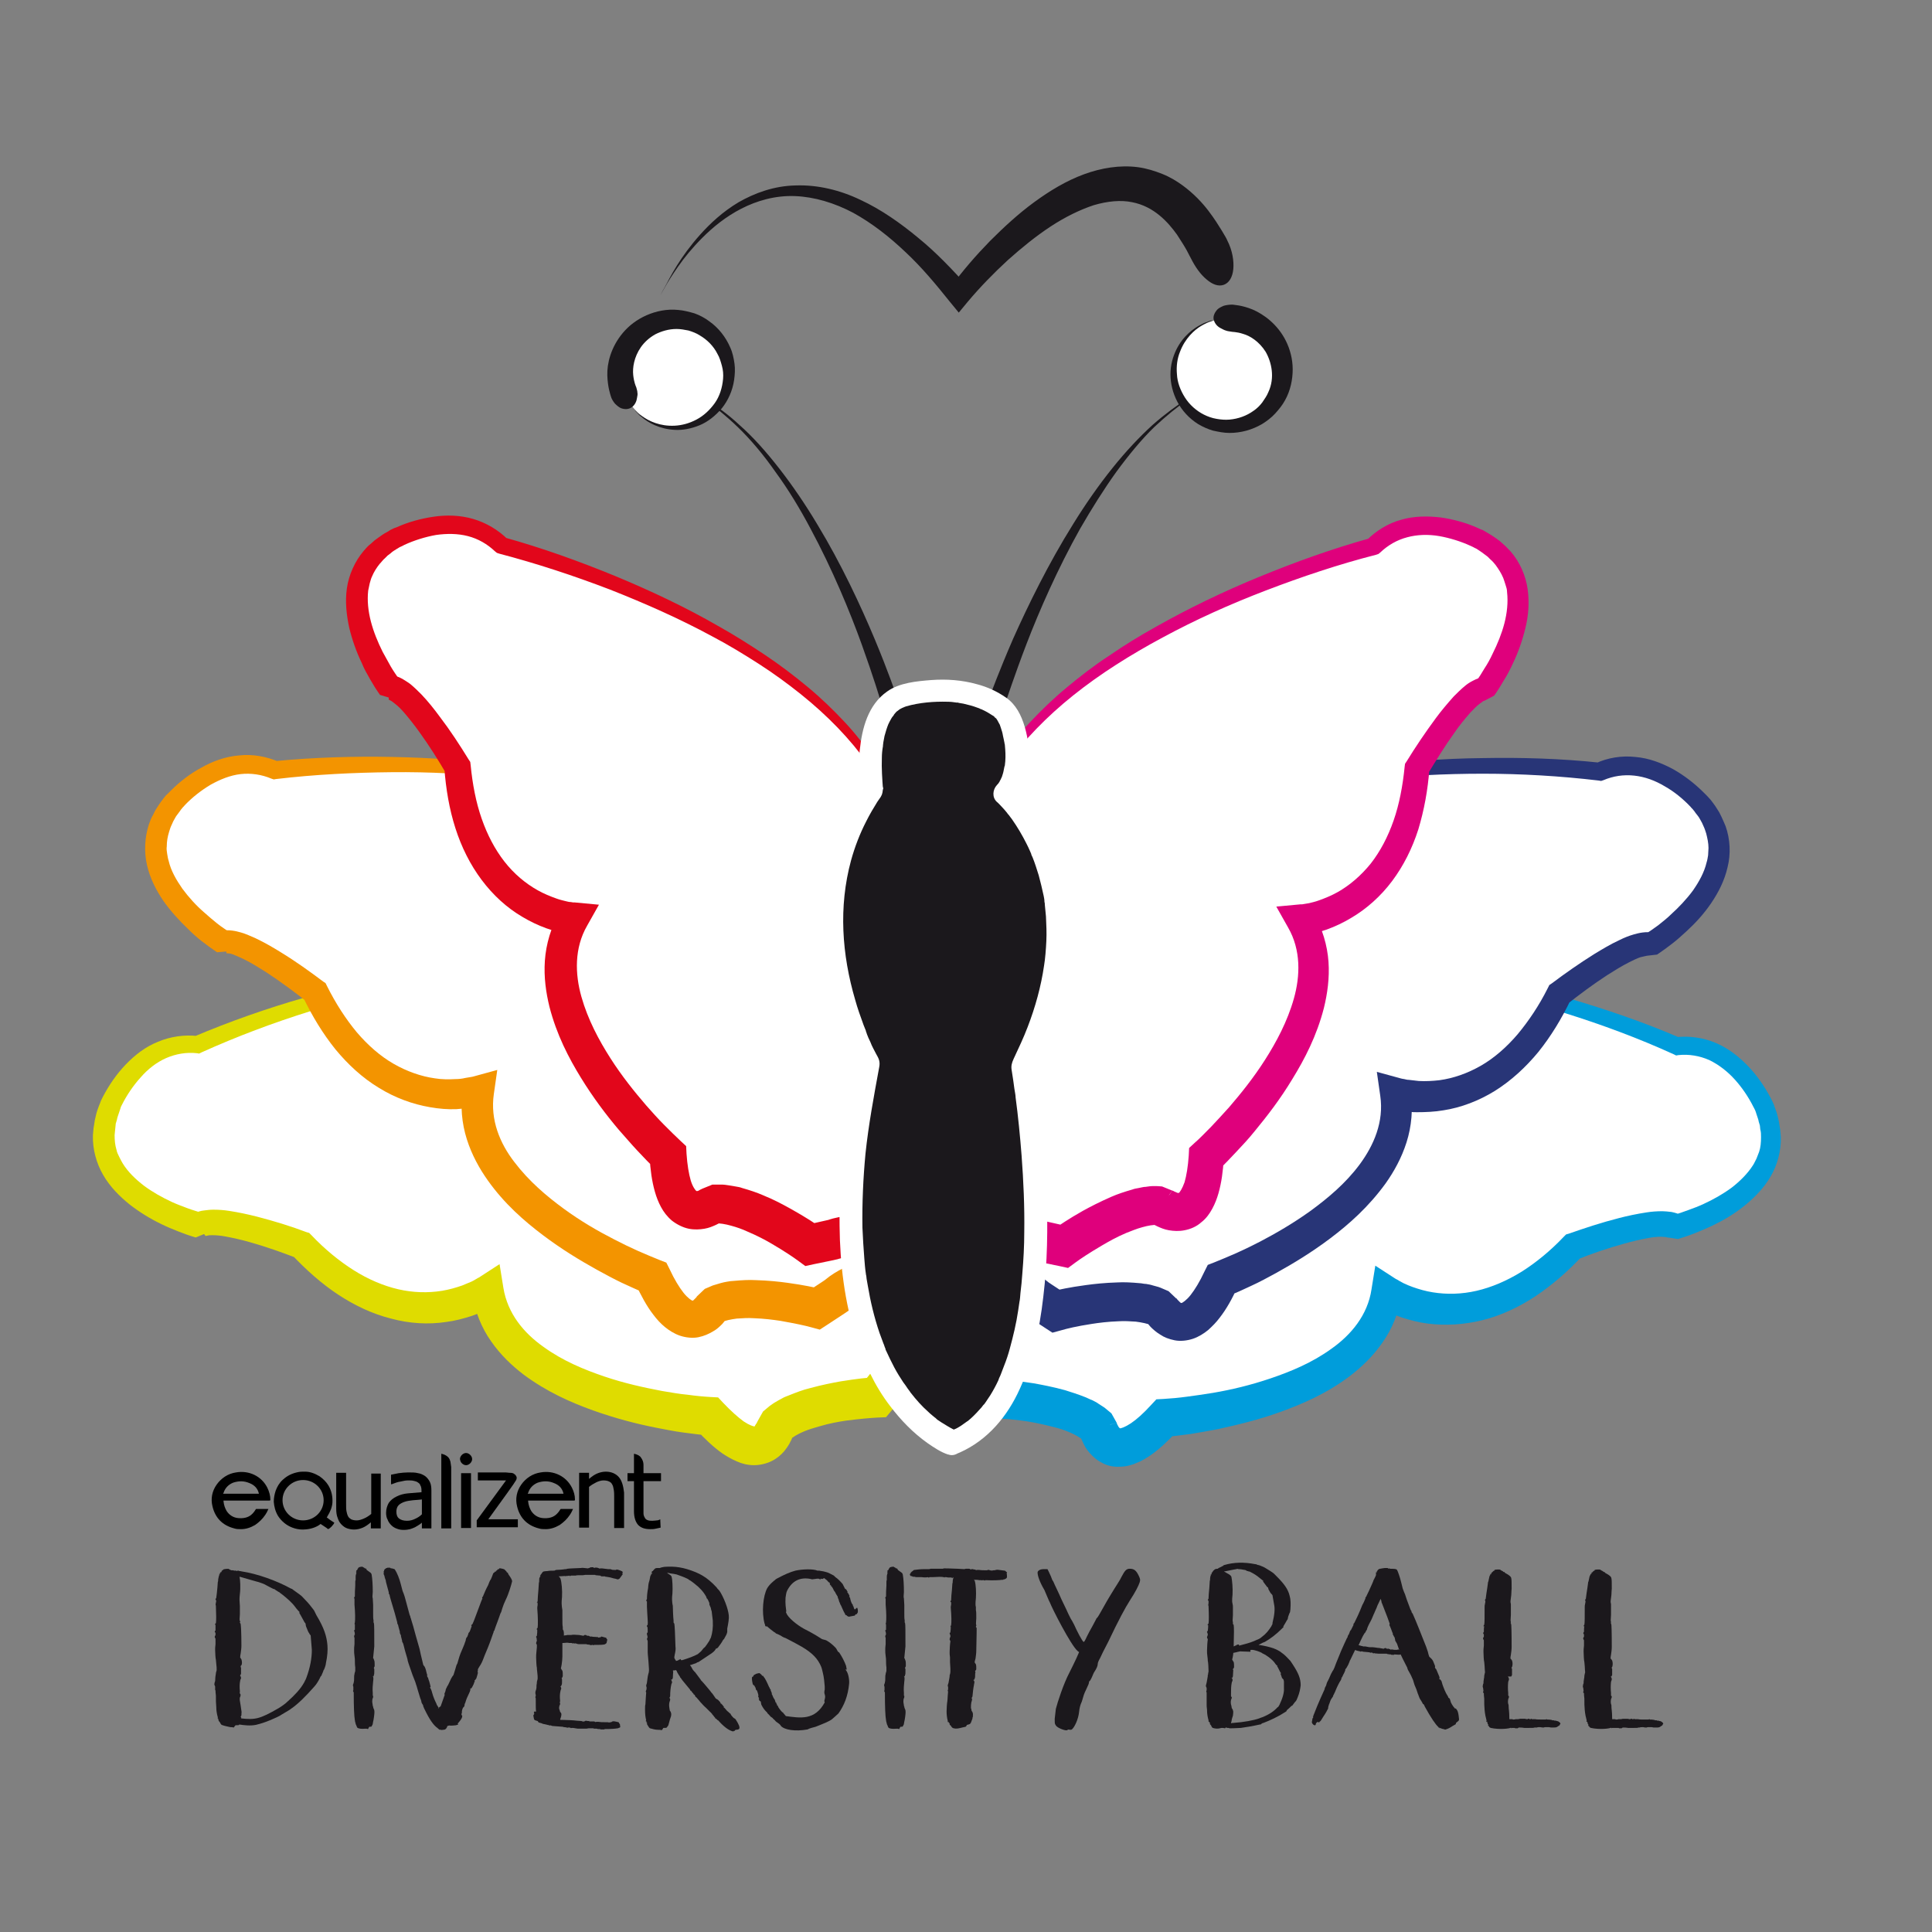 <?xml version="1.0" encoding="utf-8"?>
<!-- Generator: Adobe Illustrator 24.3.0, SVG Export Plug-In . SVG Version: 6.00 Build 0)  -->
<svg version="1.1" xmlns="http://www.w3.org/2000/svg" xmlns:xlink="http://www.w3.org/1999/xlink" x="0px" y="0px"
	 viewBox="0 0 507.4 507.4" style="enable-background:new 0 0 507.4 507.4;" xml:space="preserve">
<rect x="0" y="0" width="507.4" height="507.4" fill="#808080" stroke="none"/>
<style type="text/css">
	.st0{fill:#FFFFFF;}
	.st1{fill:#568A48;}
	.st2{fill:#0E786A;}
	.st3{fill:#5A8945;}
	.st4{display:none;}
	.st5{display:inline;}
	.st6{fill:#1B181C;}
	.st7{fill:#DFDC00;}
	.st8{fill:#F39400;}
	.st9{fill:#E2061B;}
	.st10{fill:#009DDB;}
	.st11{fill:#283577;}
	.st12{fill:#DF007C;}
	.st13{fill:#E71C77;}
	.st14{fill:#020203;}
	.st15{fill:#FFFFFF;stroke:#020203;stroke-width:1.002;stroke-miterlimit:10;}
	.st16{fill:#FDFDFD;stroke:#020203;stroke-width:1.002;stroke-miterlimit:10;}
	.st17{fill:#FFFFFF;stroke:#020203;stroke-width:2.004;stroke-miterlimit:10;}
	.st18{fill:#010202;}
	.st19{fill:#989999;}
	.st20{fill:none;}
	.st21{fill:url(#SVGID_1_);}
	.st22{fill:#5F9497;}
	.st23{fill:none;stroke:#706F6F;stroke-width:1.646;stroke-linecap:round;stroke-miterlimit:10;}
	.st24{fill:#DADADA;}
	.st25{fill:#FFD500;}
	.st26{fill:#585857;}
	.st27{fill:#70706F;}
	.st28{fill:#706F6F;}
	.st29{fill:#0083C2;}
	.st30{fill:#2D2D2D;}
</style>
<g id="Farbcodes">
</g>
<g id="light">
</g>
<g id="dark">
</g>
<g id="Logo">
	<g>
		<g>
			<g>
				<g>
					<path class="st6" d="M182.2,103.1c0,0,0.3,0.2,0.9,0.5c0.6,0.4,1.5,0.8,2.6,1.5c2.2,1.4,5.3,3.5,8.6,6.6
						c3.4,3,6.9,6.9,10.4,11.4c3.5,4.5,6.9,9.5,10,14.7c6.3,10.4,11.4,21.4,15,30c3.6,8.6,5.6,14.6,5.8,15c0.6,1.8,0.1,3.6-1.1,3.9
						c-1.2,0.3-2.6-0.8-3.1-2.5c-0.1-0.4-1.9-6.4-5-15c-3.1-8.6-7.7-19.7-13.4-30.3c-2.8-5.3-5.9-10.4-9.2-14.9
						c-3.2-4.6-6.6-8.6-9.8-11.7c-3.2-3.1-6.1-5.4-8.3-6.9c-1.1-0.8-2-1.2-2.6-1.6C182.5,103.3,182.2,103.1,182.2,103.1z"/>
				</g>
			</g>
		</g>
		<g>
			<g>
				<g>
					<path class="st6" d="M315,103.1c0,0-0.3,0.2-0.9,0.6c-0.6,0.4-1.5,0.9-2.6,1.6c-2.2,1.5-5.1,3.8-8.4,6.9
						c-3.2,3.1-6.6,7.2-9.9,11.7c-3.3,4.6-6.5,9.7-9.5,14.9c-5.9,10.5-10.8,21.7-14.1,30.3c-3.3,8.6-5.2,14.6-5.4,15
						c-0.6,1.7-2,2.8-3.2,2.5c-1.2-0.4-1.7-2.2-1-3.9c0.2-0.4,2.4-6.5,6.1-15c3.8-8.5,9.2-19.6,15.7-30c3.2-5.2,6.7-10.2,10.3-14.7
						c3.6-4.5,7.2-8.3,10.6-11.4c3.4-3,6.5-5.2,8.7-6.6c1.1-0.7,2.1-1.2,2.7-1.5C314.7,103.3,315,103.1,315,103.1z"/>
				</g>
			</g>
		</g>
		<g>
			<path class="st0" d="M230.5,320.6c0,0,17,26.2,16.4,31.2c0,0-9.4,4.6-12.8,10.3l-4,4.9c0,0-19.7,1-26.4,7.5c0,0-3,13.2-17.4-2.6
				c0,0-53.9-3.4-58.2-33c0,0-22.6,15.8-48.9-12c0,0-22.1-8.4-26.9-5.2c0,0-32.8-8.4-23.4-31.3c0,0,7.3-17.8,22.9-16.1
				c0,0,66.2-30.2,111.4-16.4l5.3,0.9L230.5,320.6z"/>
			<g>
				<g>
					<path class="st7" d="M230.5,320.6c0,0-24-23.4-62.6-61.2l0.5,0.2l-0.5-0.2l0,0l0,0l0,0l0,0l0,0l0,0c0,0,0,0,0,0
						c0.2,0.2,0.1,0.2,0,0c1,0.5,0.3,0.1,0.5,0.3l0,0l0,0l0,0l0,0l0,0l0,0l0,0l-0.1,0c-0.1,0-0.1,0-0.2,0c-0.1,0-0.3,0-0.4-0.1
						c-0.3-0.1-0.8-0.1-1.2-0.2c-0.9-0.2-2.1-0.3-3.3-0.5l0,0l-0.1,0c-7.7-2.2-16.3-3.3-25.2-3.3c-4.5,0-9,0.2-13.7,0.7
						c-4.6,0.5-9.3,1.1-14.1,2c-9.5,1.7-19.1,4.2-28.7,7.3c-9.6,3-19.2,6.6-28.5,10.8l-0.6,0.3l-0.6-0.1c-2.8-0.3-5.6,0.2-8.1,1.3
						c-2.5,1.1-4.8,2.9-6.7,5.1c-1.9,2.1-3.6,4.6-4.9,7.2c-0.2,0.3-0.3,0.6-0.4,1c-0.1,0.3-0.2,0.6-0.3,0.9c-0.2,0.7-0.5,1.3-0.6,2
						l-0.3,1l-0.1,1c-0.1,0.7-0.1,1.3-0.2,2c0,1.3,0.1,2.6,0.5,3.9c0.1,0.6,0.4,1.2,0.7,1.8c0.3,0.6,0.6,1.2,0.9,1.7
						c1.4,2.3,3.4,4.2,5.6,5.9c2.3,1.7,4.8,3.1,7.4,4.3c1.3,0.6,2.7,1.1,4,1.6c1.3,0.5,2.8,0.9,4,1.3l-2.6,0.4c1.2-0.8,2.1-1,3-1.1
						c0.8-0.1,1.6-0.2,2.4-0.2c1.5,0,2.8,0.1,4.1,0.3c2.6,0.4,4.9,0.9,7.3,1.5c4.6,1.2,8.9,2.5,13.1,4.1l0.7,0.2l0.6,0.6
						c3.5,3.7,7.3,6.8,11.1,9.2c3.8,2.4,7.8,4.1,11.7,5c3.9,0.9,7.8,1,11.5,0.4c1.8-0.3,3.6-0.8,5.3-1.4c0.8-0.3,1.6-0.7,2.4-1
						c0.4-0.2,0.8-0.4,1.1-0.6l0.5-0.3l0.4-0.2l5.4-3.5l1,6.2c1.1,6.8,5.4,11.9,10.5,15.5c5.1,3.7,10.7,6,16,7.8
						c5.3,1.8,10.4,2.9,15.1,3.8c2.4,0.4,4.6,0.8,6.8,1c2.1,0.3,4.3,0.5,6.1,0.6l1.9,0.1l1.4,1.5c2,2.1,3.8,3.7,5.3,4.8
						c1.5,1,2.7,1.4,2.9,1.3c0.1,0,0,0,0,0c0,0,0,0,0.1-0.2c0.1-0.1,0.2-0.4,0.4-0.6c0.1-0.1,0.1-0.3,0.2-0.4l0.1-0.2l0-0.1
						c0,0,0,0,0,0l0,0.1l1.4-2.5c0.6-0.5,1.2-1,1.8-1.5c0.6-0.4,1.1-0.8,1.7-1.1c0.6-0.4,1.1-0.6,1.6-0.9c0.5-0.3,1.1-0.5,1.6-0.7
						c2-0.8,3.8-1.5,5.5-1.9c3.3-0.9,5.9-1.4,8.1-1.8c4.4-0.7,7-1,9.4-1.1l-3.8,1.9c2.8-3.5,3.4-4.3,4-4.9l-0.4,0.6
						c1.3-2,2.5-3.3,3.7-4.4c1.1-1.1,2.2-1.9,3.1-2.7c1.9-1.4,3.3-2.3,4.4-3c2.2-1.4,3-1.8,3.8-2.2l-2.9,4.2c0,0.2,0,0.4,0,0.5
						c0,0,0,0,0,0c0-0.1-0.1-0.3-0.1-0.4c-0.1-0.2-0.1-0.4-0.2-0.6c-0.1-0.2-0.1-0.4-0.2-0.5c-0.3-0.7-0.5-1.2-0.7-1.6
						c-0.4-0.8-0.4-0.9-0.5-1.1c-1.6-3.4-3.2-6.6-4.6-9.6c-1.4-3-2.7-5.8-3.6-8.2C229.9,324.8,229.3,321.4,230.5,320.6
						c1.2-0.8,4.1,1.2,7.6,5.1c1.8,2,3.7,4.4,5.7,7.3c2,2.9,4,6.1,5.8,9.9c0.1,0.2,0.2,0.4,0.6,1.3c0.2,0.5,0.5,1.1,0.9,2.2
						c0.1,0.3,0.2,0.5,0.3,0.8c0.1,0.3,0.2,0.7,0.3,1.1c0.1,0.2,0.1,0.4,0.2,0.7c0.1,0.3,0.1,0.5,0.2,0.8c0.1,0.3,0.1,0.7,0.1,1
						c0,0.5,0,1.1,0,1.6l-0.2,2.8l-2.7,1.4c-0.4,0.2-1.2,0.6-3,1.7c-0.9,0.6-2.1,1.3-3.5,2.4c-0.7,0.5-1.5,1.2-2.2,1.9
						c-0.7,0.7-1.5,1.5-2,2.3l-0.2,0.3l-0.2,0.3c-0.6,0.7-1.2,1.4-4,4.9l-1.5,1.8l-2.3,0.1c-1.8,0.1-4.3,0.3-8.2,0.8
						c-2,0.3-4.3,0.7-7,1.5c-1.4,0.4-2.8,0.8-4.2,1.4c-1.4,0.6-2.8,1.4-3.7,2.2l1.4-2.5l-0.1,0.3l-0.1,0.2l-0.1,0.4
						c-0.1,0.2-0.2,0.4-0.2,0.7c-0.2,0.4-0.3,0.8-0.6,1.3c-0.4,0.9-1,1.7-1.7,2.6c-0.8,0.9-1.8,1.8-3.2,2.5
						c-1.4,0.7-3.1,1.1-4.7,1.1c-1.6,0-3.2-0.4-4.5-1c-1.4-0.6-2.6-1.3-3.8-2.1c-2.4-1.7-4.6-3.8-6.9-6.3l3.3,1.6
						c-2.3-0.2-4.5-0.5-6.8-0.8c-2.3-0.3-4.7-0.8-7.3-1.3c-5-1-10.4-2.4-16.3-4.5c-5.8-2.1-12-4.8-18.2-9.4c-3-2.3-6-5.1-8.5-8.7
						c-2.5-3.5-4.3-7.9-5-12.6l6.4,2.8c-0.4,0.3-0.6,0.4-0.9,0.6l-0.8,0.4c-0.5,0.3-1,0.5-1.6,0.8c-1,0.5-2.1,0.9-3.2,1.3
						c-2.2,0.7-4.4,1.3-6.8,1.6c-4.7,0.7-9.6,0.4-14.4-0.9c-4.8-1.2-9.5-3.4-13.9-6.3c-4.4-2.9-8.4-6.5-12.2-10.5l1.3,0.9
						c-3.9-1.5-8.1-3-12.4-4.2c-2.1-0.6-4.3-1.1-6.5-1.5c-1.1-0.2-2.2-0.3-3.2-0.3c-0.5,0-0.9,0-1.3,0.1c-0.1,0-0.4,0.1-0.4,0.1
						c0,0-0.1,0-0.1,0l0,0c0,0,0,0,0,0l-0.1-0.1c-0.1-0.1-0.2-0.3-0.3-0.4l-2.2,0.9c-1.7-0.5-3.1-1-4.6-1.6c-1.5-0.6-3-1.2-4.4-1.9
						c-2.9-1.4-5.7-3.1-8.4-5.2c-2.6-2.1-5.1-4.6-6.9-7.7c-1.8-3.1-2.8-6.8-2.7-10.4c0.1-0.9,0.1-1.8,0.3-2.7l0.2-1.3l0.3-1.3
						c0.2-0.9,0.5-1.7,0.8-2.5c0.2-0.4,0.3-0.8,0.5-1.3c0.2-0.4,0.4-0.8,0.6-1.2c1.6-3,3.5-5.8,5.9-8.3c2.4-2.5,5.2-4.7,8.5-6
						c3.3-1.4,7-1.9,10.5-1.5l-1.2,0.2c9.7-4.1,19.4-7.5,29.2-10.3c9.8-2.9,19.6-5.2,29.3-6.7c4.8-0.8,9.6-1.4,14.4-1.7
						c4.7-0.4,9.4-0.5,14-0.4c4.6,0.1,9,0.5,13.3,1.1c4.3,0.6,8.5,1.7,12.4,2.8l-0.1,0c1.2,0.2,2.3,0.4,3.3,0.6
						c0.5,0.1,0.9,0.2,1.2,0.2c0.2,0,0.3,0.1,0.4,0.1c0.1,0,0.1,0,0.2,0l0.1,0l0,0l0,0l0,0l0,0l0,0l0.5,0.3c0.1,0.2,0.2,0.2,0,0
						c0,0,0,0,0,0l0,0l0,0l0,0l-0.5-0.2l0.5,0.2C207,296.7,230.5,320.6,230.5,320.6z"/>
				</g>
			</g>
		</g>
		<g>
			<path class="st0" d="M228.8,299.7c0,0,8.4,30.1,6.4,34.7c0,0-10.3,1.6-15.3,6l-5.3,3.5c0,0-19.1-4.9-27.4-0.7
				c0,0-6.9,11.7-15.8-7.6c0,0-50.4-19.4-45.7-48.8c0,0-26.3,8.3-43-26.1c0,0-18.6-14.7-24.1-13c0,0-28.8-17.8-12.9-36.9
				c0,0,12.3-14.8,26.7-8.5c0,0,72.2-9.1,111.2,17.6l4.8,2.4L228.8,299.7z"/>
			<g>
				<g>
					<path class="st8" d="M228.8,299.7c0,0-16.7-30.9-41.5-77l0.4,0.4c-1.3-0.7-3-1.5-4.8-2.4l0,0l-0.1,0c-6.7-4.4-14.5-8-23.1-10.6
						c-4.3-1.3-8.7-2.5-13.3-3.4c-4.6-0.9-9.3-1.7-14-2.3c-9.6-1.2-19.5-1.7-29.5-1.6c-10,0.1-20.3,0.6-30.4,1.8l-0.6,0.1l-0.6-0.2
						c-2.6-1.1-5.4-1.5-8.1-1.2c-2.7,0.3-5.4,1.4-7.9,2.8c-2.5,1.5-4.8,3.3-6.8,5.4c-0.2,0.3-0.5,0.5-0.7,0.8
						c-0.2,0.2-0.4,0.5-0.6,0.8c-0.4,0.6-0.9,1.1-1.2,1.7l-0.5,0.9l-0.4,0.9c-0.3,0.6-0.5,1.2-0.7,1.9c-0.4,1.3-0.6,2.5-0.6,3.8
						c-0.1,0.6,0,1.3,0.1,1.9c0.1,0.6,0.2,1.3,0.4,1.9c0.6,2.6,2,5,3.6,7.3c1.7,2.3,3.6,4.4,5.8,6.3c1.1,1,2.2,1.9,3.3,2.8
						c1.1,0.9,2.4,1.7,3.4,2.4l-2.6-0.3c1.3-0.4,2.3-0.3,3.2-0.2c0.8,0.1,1.6,0.3,2.3,0.5c1.4,0.4,2.6,1,3.8,1.5
						c2.3,1.1,4.4,2.3,6.5,3.6c4.1,2.5,7.7,5.1,11.3,7.8l0.6,0.4l0.4,0.8c2.3,4.6,4.9,8.6,7.8,12.1c2.9,3.4,6.2,6.3,9.7,8.3
						c3.5,2,7.2,3.3,10.8,3.8c1.8,0.3,3.7,0.3,5.4,0.2c0.9,0,1.8-0.1,2.6-0.3c0.4-0.1,0.8-0.1,1.2-0.2l0.6-0.1l0.4-0.1l6.2-1.7
						l-0.9,6.3c-1,6.8,1.6,13,5.4,17.9c3.8,5,8.4,8.9,12.9,12.2c4.5,3.3,9,5.9,13.3,8.1c2.1,1.1,4.2,2.1,6.2,3c2,0.9,4,1.7,5.7,2.4
						l1.8,0.7l0.9,1.8c1.2,2.6,2.5,4.7,3.6,6.1c1.1,1.4,2.2,2.1,2.4,2.1c0.1,0,0,0,0,0c0,0,0,0,0.2-0.1c0.1-0.1,0.3-0.3,0.5-0.5
						c0.1-0.1,0.2-0.2,0.3-0.3l0.1-0.2l0-0.1c0,0,0,0,0,0l0,0.1l2.1-2c0.7-0.3,1.4-0.6,2.1-0.9c0.7-0.2,1.3-0.4,2-0.6
						c0.7-0.2,1.2-0.3,1.8-0.4c0.6-0.1,1.2-0.2,1.7-0.2c2.2-0.2,4.1-0.3,5.8-0.2c3.4,0.1,6.1,0.4,8.3,0.7c4.4,0.6,7,1.2,9.3,1.7
						l-4.2,0.7c3.8-2.5,4.6-3,5.3-3.5l-0.6,0.4c1.8-1.5,3.4-2.4,4.8-3.1c1.4-0.7,2.7-1.2,3.8-1.6c2.2-0.8,3.8-1.2,5.1-1.6
						c2.5-0.6,3.4-0.8,4.3-0.9l-4,3.1c-0.1,0.1-0.1,0.4-0.2,0.5c0,0,0,0,0,0c0-0.2,0-0.3,0-0.4c0-0.2,0-0.4,0-0.6c0-0.2,0-0.4,0-0.6
						c-0.1-0.8-0.1-1.3-0.2-1.7c-0.1-0.8-0.1-1-0.2-1.2c-0.6-3.7-1.1-7.2-1.6-10.5c-0.5-3.3-0.8-6.3-1-8.9
						C227,303.5,227.4,300.1,228.8,299.7c1.4-0.4,3.6,2.3,5.8,7.1c1.1,2.4,2.2,5.3,3.2,8.6c1,3.3,2,7,2.5,11.2c0,0.2,0,0.4,0.2,1.4
						c0.1,0.5,0.1,1.2,0.2,2.3c0,0.3,0,0.6,0,0.9c0,0.4,0,0.7,0,1.1c0,0.2,0,0.5,0,0.7c0,0.3,0,0.5-0.1,0.8c0,0.3-0.1,0.7-0.2,1
						c-0.1,0.5-0.3,1-0.5,1.5l-1,2.6l-3,0.5c-0.4,0.1-1.3,0.2-3.3,0.7c-1,0.3-2.4,0.6-4.1,1.2c-0.8,0.3-1.8,0.7-2.7,1.1
						c-0.9,0.5-1.9,1-2.6,1.6l-0.3,0.2l-0.3,0.2c-0.7,0.5-1.5,1-5.3,3.5l-2,1.3l-2.2-0.6c-1.8-0.5-4.2-1-8.1-1.7
						c-2-0.3-4.3-0.6-7.1-0.7c-1.4-0.1-2.9,0-4.4,0.1c-1.5,0.2-3.1,0.5-4.1,1l2.1-2l-0.2,0.2l-0.1,0.2l-0.2,0.3
						c-0.1,0.2-0.3,0.4-0.4,0.6c-0.3,0.4-0.6,0.7-0.9,1.1c-0.7,0.7-1.4,1.4-2.5,2c-1,0.6-2.3,1.2-3.8,1.5c-1.5,0.3-3.3,0.1-4.8-0.4
						c-1.5-0.5-2.9-1.4-4-2.3c-1.1-0.9-2.1-2-3-3.2c-1.8-2.3-3.2-5-4.7-8.1l2.7,2.5c-2.2-0.9-4.1-1.8-6.3-2.8
						c-2.1-1-4.3-2.2-6.5-3.4c-4.5-2.5-9.3-5.4-14.2-9.1c-4.9-3.7-10.1-8.2-14.5-14.4c-2.2-3.1-4.2-6.7-5.5-10.8
						c-1.3-4.1-1.8-8.8-1-13.5l5.3,4.5c-0.5,0.1-0.7,0.2-1,0.3l-0.9,0.2c-0.6,0.1-1.2,0.2-1.7,0.3c-1.1,0.1-2.3,0.2-3.4,0.3
						c-2.3,0.1-4.6-0.1-6.9-0.5c-4.7-0.8-9.3-2.5-13.5-5.1c-4.3-2.6-8.1-6.1-11.4-10.1c-3.3-4.1-6.1-8.7-8.5-13.7l1,1.2
						c-3.3-2.6-6.8-5.2-10.6-7.7c-1.9-1.2-3.8-2.4-5.8-3.4c-1-0.5-2-0.9-2.9-1.3c-0.5-0.2-0.9-0.3-1.3-0.3c-0.1,0-0.4-0.1-0.4,0
						c0,0-0.1,0-0.1,0l0,0c0,0,0,0,0,0l0-0.1c0-0.1-0.1-0.3-0.1-0.4l-2.4,0.2c-1.5-1-2.7-1.9-4-2.9c-1.3-1-2.5-2.1-3.6-3.2
						c-2.3-2.2-4.6-4.7-6.5-7.4c-1.9-2.8-3.5-5.9-4.3-9.4c-0.8-3.5-0.6-7.3,0.5-10.7c0.3-0.8,0.6-1.7,1.1-2.5l0.6-1.2l0.7-1.1
						c0.5-0.8,1-1.4,1.5-2.1c0.3-0.3,0.5-0.7,0.9-1c0.3-0.3,0.6-0.6,0.9-0.9c2.4-2.4,5.1-4.5,8.1-6.1c3-1.7,6.3-2.9,9.9-3.2
						c3.6-0.4,7.2,0.3,10.5,1.7l-1.2-0.2c10.4-1,20.8-1.3,31-1.1c10.2,0.2,20.3,0.9,29.9,2.3c4.8,0.7,9.6,1.6,14.2,2.6
						c4.6,1,9.1,2.3,13.5,3.8c4.3,1.4,8.5,3.2,12.4,5c3.9,1.9,7.6,4.1,11,6.4l-0.1-0.1c1.1,0.6,2.1,1.1,2.9,1.5
						c0.4,0.2,0.8,0.4,1.1,0.6c0.2,0.1,0.3,0.2,0.4,0.2c0.1,0,0.1,0.1,0.2,0.1l0.1,0l0,0l0,0l0,0l0,0l0,0l0.4,0.4
						c0.1,0.2,0.1,0.2,0,0c0,0,0,0,0,0l0,0l0,0l0,0l-0.4-0.4l0.4,0.4C213.6,269.8,228.8,299.7,228.8,299.7z"/>
				</g>
			</g>
		</g>
		<g>
			<path class="st0" d="M241.8,291c0,0-3.1,31.1-6.7,34.6c0,0-10.2-2.2-16.4,0l-6.2,1.3c0,0-16-11.5-25.3-10.6c0,0-10.6,8.4-12-12.9
				c0,0-39.9-36.4-24.8-62.1c0,0-27.5-1.8-30.6-39.9c0,0-12-20.4-17.7-20.9c0,0-20.4-27.1,1.3-39c0,0,16.9-9.3,27.9,1.8
				c0,0,70.5,17.7,97.2,56.8l3.5,4L241.8,291z"/>
			<g>
				<g>
					<path class="st9" d="M241.8,291c0,0-4.1-33.3-10.6-86.9l0.2,0.5l-0.2-0.5v0l0,0l0,0l0,0l0,0l0,0c0,0,0,0,0,0c0,0.2,0,0.2,0,0
						c0.4,1,0.1,0.3,0.2,0.5l0,0l0,0l0,0l0,0l0,0l0,0l0,0l-0.1-0.1c0,0-0.1-0.1-0.1-0.1c-0.1-0.1-0.2-0.2-0.3-0.3
						c-0.2-0.3-0.5-0.6-0.8-0.9c-0.6-0.7-1.4-1.6-2.2-2.5l0,0l0-0.1c-4.6-6.5-10.6-12.7-17.6-18.3c-3.5-2.8-7.2-5.5-11.1-8
						c-3.9-2.5-8-5-12.2-7.2c-8.5-4.6-17.5-8.6-26.9-12.3c-9.4-3.6-19.1-6.8-29-9.4l-0.6-0.2l-0.5-0.4c-2-1.9-4.4-3.3-7.1-4
						c-2.7-0.7-5.6-0.7-8.4-0.3c-2.8,0.5-5.7,1.4-8.3,2.6c-0.3,0.2-0.6,0.3-1,0.5c-0.3,0.1-0.5,0.3-0.9,0.5
						c-0.6,0.4-1.2,0.7-1.7,1.2l-0.8,0.6l-0.7,0.7c-0.5,0.4-0.9,1-1.4,1.5c-0.8,1-1.5,2.1-2,3.3c-0.3,0.6-0.4,1.2-0.6,1.8
						c-0.1,0.6-0.3,1.3-0.4,1.9c-0.3,2.6,0,5.4,0.7,8.1c0.7,2.7,1.8,5.4,3.1,8c0.7,1.3,1.4,2.5,2.1,3.8c0.7,1.2,1.6,2.5,2.3,3.5
						l-2.3-1.2c1.4,0.1,2.3,0.6,3.1,1c0.7,0.4,1.4,0.9,2,1.3c1.1,0.9,2.1,1.9,3,2.8c1.8,1.9,3.3,3.8,4.7,5.7
						c2.9,3.8,5.3,7.5,7.7,11.4l0.4,0.6l0.1,0.8c0.5,5.1,1.4,9.8,2.9,14.1c1.5,4.3,3.5,8.1,6,11.3c2.5,3.2,5.5,5.7,8.7,7.5
						c1.6,0.9,3.3,1.6,5,2.2c0.8,0.3,1.7,0.5,2.5,0.7c0.4,0.1,0.8,0.2,1.2,0.2l0.6,0.1l0.4,0l6.4,0.6l-3.1,5.5
						c-3.4,5.9-3.2,12.7-1.5,18.7c1.7,6,4.6,11.4,7.6,16.1c3,4.7,6.3,8.8,9.4,12.4c1.6,1.8,3.1,3.5,4.7,5.1c1.5,1.5,3.1,3.1,4.4,4.3
						l1.4,1.3l0.1,2c0.2,2.9,0.6,5.3,1.1,7c0.5,1.7,1.3,2.7,1.5,2.8c0.1,0.1,0,0,0,0c0,0,0,0,0.2,0c0.2,0,0.4-0.1,0.7-0.3
						c0.1-0.1,0.3-0.1,0.4-0.2l0.2-0.1l0.1,0c0,0,0,0,0,0l-0.1,0l2.7-1.1c0.8,0,1.6,0,2.3,0c0.7,0,1.4,0.1,2,0.2
						c0.7,0.1,1.3,0.2,1.8,0.3c0.6,0.1,1.2,0.2,1.7,0.4c2.1,0.6,3.9,1.2,5.5,1.9c3.2,1.3,5.5,2.6,7.5,3.7c3.9,2.2,6,3.6,8,5
						l-4.2-0.9c4.4-1,5.4-1.2,6.2-1.4l-0.7,0.2c2.2-0.8,4-1,5.6-1.2c1.6-0.2,2.9-0.1,4.1-0.1c2.3,0,4,0.2,5.3,0.4
						c2.6,0.3,3.5,0.5,4.3,0.7l-4.9,1.4c-0.1,0.1-0.3,0.3-0.3,0.4c0,0,0,0,0,0c0.1-0.1,0.1-0.3,0.2-0.4c0.1-0.2,0.1-0.4,0.2-0.5
						c0.1-0.2,0.1-0.4,0.2-0.6c0.2-0.7,0.4-1.3,0.5-1.7c0.2-0.8,0.3-1,0.3-1.1c0.8-3.7,1.6-7.1,2.4-10.4c0.8-3.3,1.6-6.2,2.4-8.7
						C238.7,293.9,240.3,290.9,241.8,291c1.5,0.1,2.5,3.5,2.8,8.7c0.2,2.6,0.1,5.8-0.1,9.2c-0.3,3.5-0.7,7.3-1.7,11.4
						c0,0.2-0.1,0.4-0.3,1.4c-0.1,0.5-0.3,1.2-0.6,2.2c-0.1,0.3-0.2,0.6-0.3,0.9c-0.1,0.3-0.3,0.7-0.4,1c-0.1,0.2-0.2,0.4-0.3,0.6
						c-0.1,0.2-0.2,0.4-0.4,0.7c-0.2,0.3-0.3,0.6-0.5,0.9c-0.3,0.4-0.6,0.9-1,1.3l-1.9,2l-3-0.6c-0.4-0.1-1.3-0.3-3.3-0.6
						c-1-0.1-2.4-0.3-4.2-0.3c-0.9,0-1.9,0-2.9,0.1c-1,0.1-2.1,0.3-3,0.6l-0.4,0.1l-0.3,0.1c-0.8,0.2-1.8,0.4-6.2,1.3l-2.3,0.5
						l-1.9-1.4c-1.5-1.1-3.6-2.5-7-4.5c-1.7-1-3.8-2.1-6.4-3.2c-1.3-0.6-2.7-1.1-4.2-1.5c-1.4-0.4-3.1-0.7-4.2-0.6l2.7-1.1l-0.2,0.2
						l-0.2,0.1l-0.3,0.2c-0.2,0.1-0.4,0.2-0.6,0.4c-0.4,0.2-0.8,0.4-1.2,0.6c-0.9,0.4-1.8,0.8-3,1c-1.2,0.2-2.6,0.3-4.1,0
						c-1.5-0.3-3.1-1.1-4.4-2.1c-1.3-1.1-2.2-2.3-2.9-3.6c-0.7-1.3-1.2-2.6-1.6-4c-0.8-2.8-1.2-5.8-1.4-9.2l1.6,3.3
						c-1.7-1.6-3.2-3.2-4.8-4.9c-1.6-1.7-3.2-3.6-4.9-5.5c-3.3-3.9-6.7-8.4-9.9-13.6c-3.2-5.2-6.4-11.3-8.3-18.7
						c-0.9-3.7-1.5-7.7-1.2-12.1c0.3-4.3,1.6-8.9,4-12.9l3.3,6.1c-0.5,0-0.7-0.1-1-0.1l-0.9-0.2c-0.6-0.1-1.1-0.2-1.7-0.4
						c-1.1-0.3-2.2-0.6-3.3-1c-2.2-0.8-4.3-1.8-6.3-3c-4.1-2.4-7.7-5.7-10.7-9.7c-3-4-5.3-8.6-6.9-13.6c-1.6-5-2.5-10.3-2.9-15.8
						l0.5,1.5c-2.1-3.6-4.5-7.4-7.1-11c-1.3-1.8-2.7-3.6-4.1-5.2c-0.7-0.8-1.5-1.6-2.3-2.2c-0.4-0.3-0.7-0.6-1.1-0.8
						c-0.1,0-0.3-0.2-0.4-0.2c0,0-0.1-0.1-0.1,0l0,0c0,0,0,0,0,0l0-0.1c0-0.1,0-0.3,0-0.5l-2.3-0.7c-1-1.4-1.8-2.7-2.6-4.1
						c-0.8-1.4-1.6-2.8-2.2-4.3c-1.4-2.9-2.5-6-3.3-9.3c-0.7-3.3-1.1-6.8-0.6-10.3c0.5-3.5,2.1-7.1,4.4-9.8c0.6-0.7,1.2-1.4,1.9-1.9
						l1-0.9l1.1-0.8c0.7-0.5,1.4-1,2.2-1.4c0.4-0.2,0.7-0.5,1.2-0.7c0.4-0.2,0.8-0.4,1.2-0.5c3.1-1.4,6.4-2.3,9.8-2.8
						c3.4-0.5,7-0.4,10.4,0.6c3.4,1,6.6,2.9,9.1,5.4l-1.1-0.6c10.1,2.8,19.8,6.3,29.3,10.2c9.4,3.9,18.5,8.2,27,13.1
						c4.3,2.4,8.4,5,12.3,7.6c3.9,2.6,7.7,5.5,11.2,8.4c3.5,2.9,6.7,6,9.7,9.2c3,3.2,5.6,6.6,7.9,10l-0.1-0.1c1.3,1.5,2.5,2.9,3.5,4
						l0.2,0.2l0,0.3C238.2,256,241.8,291,241.8,291z"/>
				</g>
			</g>
		</g>
		<g>
			<path class="st0" d="M261.4,321c0,0-17,26.2-16.5,31.2c0,0,9.4,4.7,12.8,10.3l4,4.9c0,0,19.7,1,26.5,7.5c0,0,3.1,13.3,17.4-2.6
				c0,0,54-3.5,58.3-33c0,0,22.6,15.8,49-12.1c0,0,22.2-8.5,26.9-5.2c0,0,32.9-8.4,23.4-31.4c0,0-7.4-17.8-23-16.1
				c0,0-66.3-30.3-111.6-16.4l-5.3,0.9L261.4,321z"/>
			<g>
				<g>
					<path class="st10" d="M261.4,321c0,0,23.6-24,61.5-62.5l0.5-0.2l-0.5,0.2l0,0l0,0l0,0c0,0,0,0,0,0c-0.2,0.2-0.2,0.1,0,0
						l0.5-0.3l0,0l0,0l0,0l0,0l0,0l0.1,0c0.1,0,0.1,0,0.2,0c0.1,0,0.3-0.1,0.4-0.1c0.3-0.1,0.8-0.1,1.2-0.2c0.9-0.2,2.1-0.4,3.3-0.6
						l-0.1,0c4-1.2,8.1-2.2,12.4-2.8c4.3-0.6,8.8-1.1,13.4-1.1c4.6-0.1,9.3,0,14,0.4c4.7,0.4,9.6,0.9,14.4,1.7
						c9.7,1.5,19.5,3.8,29.3,6.7c9.8,2.9,19.6,6.2,29.3,10.4l-1.2-0.2c3.5-0.4,7.2,0.1,10.5,1.5c3.3,1.4,6.1,3.6,8.5,6.1
						c2.4,2.5,4.3,5.3,5.9,8.3c0.2,0.4,0.4,0.8,0.6,1.2c0.2,0.4,0.4,0.9,0.5,1.3c0.3,0.8,0.6,1.6,0.8,2.5l0.3,1.3l0.2,1.3
						c0.2,0.9,0.2,1.8,0.3,2.7c0.1,3.6-0.9,7.4-2.7,10.4c-1.8,3.1-4.3,5.6-6.9,7.7c-2.6,2.1-5.5,3.8-8.4,5.2
						c-1.5,0.7-2.9,1.3-4.4,1.9c-1.5,0.6-3,1.1-4.6,1.6l-2.6-0.4c0.1,0.1-0.2,0-0.5-0.1c-0.4,0-0.8-0.1-1.3-0.1
						c-1,0-2.1,0.1-3.2,0.3c-2.2,0.4-4.4,0.9-6.5,1.5c-4.3,1.2-8.5,2.6-12.4,4.2l1.3-0.9c-3.8,4.1-7.9,7.6-12.2,10.5
						c-4.4,2.9-9.1,5.1-13.9,6.3c-4.8,1.2-9.8,1.5-14.5,0.9c-2.3-0.3-4.6-0.9-6.8-1.6c-1.1-0.4-2.2-0.8-3.2-1.3
						c-0.5-0.2-1-0.5-1.6-0.8l-0.8-0.4c-0.3-0.2-0.5-0.3-0.9-0.6l6.4-2.8c-0.6,4.7-2.5,9.1-5,12.6c-2.5,3.6-5.5,6.4-8.5,8.7
						c-6.1,4.6-12.4,7.3-18.2,9.4c-5.8,2.1-11.3,3.4-16.3,4.5c-2.5,0.5-4.9,0.9-7.3,1.3c-2.4,0.3-4.5,0.6-6.8,0.8l3.3-1.6
						c-2.3,2.5-4.5,4.6-6.9,6.3c-1.2,0.8-2.4,1.6-3.8,2.1c-1.3,0.6-2.9,1-4.5,1c-1.6,0.1-3.4-0.3-4.7-1.1c-1.4-0.7-2.4-1.7-3.2-2.6
						c-0.8-0.9-1.3-1.8-1.7-2.7c-0.2-0.4-0.4-0.9-0.6-1.3c-0.1-0.2-0.2-0.4-0.2-0.7l-0.1-0.4l-0.1-0.2l-0.1-0.3l1.4,2.5
						c-0.9-0.8-2.3-1.6-3.7-2.2c-1.4-0.6-2.9-1.1-4.2-1.4c-2.7-0.7-5.1-1.2-7-1.5c-3.9-0.6-6.4-0.7-8.3-0.8l-2.3-0.1l-1.5-1.8
						c-2.9-3.5-3.5-4.2-4.1-4.9l-0.2-0.3l-0.2-0.3c-0.5-0.8-1.3-1.6-2-2.3c-0.7-0.7-1.5-1.3-2.2-1.9c-1.4-1.1-2.6-1.8-3.5-2.4
						c-1.8-1.1-2.6-1.5-3-1.7l-2.7-1.4l-0.2-2.8c0-0.5,0-1.2,0-1.6c0-0.4,0.1-0.7,0.1-1c0.1-0.3,0.1-0.5,0.2-0.8
						c0.1-0.2,0.1-0.5,0.2-0.7c0.1-0.4,0.2-0.7,0.3-1.1c0.1-0.3,0.2-0.6,0.3-0.8c0.4-1,0.7-1.7,0.9-2.2c0.4-0.9,0.5-1.1,0.6-1.3
						c1.8-3.8,3.8-7.1,5.8-10c2-2.9,3.9-5.3,5.7-7.3C257.3,322.1,260.2,320.2,261.4,321c1.2,0.8,0.6,4.2-1.2,9
						c-0.9,2.4-2.2,5.2-3.6,8.3c-1.5,3-3,6.2-4.7,9.6c-0.1,0.1-0.1,0.3-0.5,1.1c-0.2,0.4-0.4,0.9-0.7,1.6c-0.1,0.2-0.1,0.4-0.2,0.5
						c-0.1,0.2-0.1,0.4-0.2,0.6c0,0.1-0.1,0.3-0.1,0.4l0,0c0,0,0,0,0,0l-0.4,0c-0.2,0-0.5,0-0.7-0.1c-0.3,0-0.4-0.1-0.6-0.1
						c-0.2,0-0.4,0-0.6,0c-0.4,0-0.8,0-1.1,0.1l0.5-4.6c0.8,0.4,1.6,0.8,3.8,2.2c1.1,0.7,2.5,1.6,4.4,3c0.9,0.7,2,1.6,3.1,2.7
						c1.1,1.1,2.4,2.4,3.7,4.4l-0.4-0.6c0.5,0.7,1.2,1.4,4,5l-3.8-1.9c2.4,0.2,4.9,0.4,9.4,1.1c2.2,0.4,4.9,0.9,8.2,1.8
						c1.6,0.5,3.5,1.1,5.5,1.9c0.5,0.2,1,0.5,1.6,0.7c0.5,0.3,1.1,0.5,1.6,0.9c0.6,0.4,1.1,0.7,1.7,1.1c0.6,0.5,1.2,1,1.8,1.5
						l1.4,2.5l0,0l0,0l0,0c0.3-0.1-2.9,0.7-1.5,0.4l0.3-0.1l1.2-0.3c0,0,0,0,0,0l0,0.1l0.1,0.2c0,0.1,0.1,0.3,0.2,0.4
						c0.1,0.3,0.3,0.5,0.4,0.6c0.1,0.1,0.1,0.1,0.1,0.1c0,0,0,0,0,0c0,0,0,0,0,0l-0.1,0.1c0,0,0,0.1,0,0.1c0-0.1,0,0,0-0.1
						c0-0.2,0-0.1,0-0.1c0,0,0,0,0.1,0c0.2,0.1,1.4-0.3,2.9-1.3c1.5-1,3.3-2.6,5.3-4.8l1.4-1.5l1.9-0.1c1.8-0.1,4-0.3,6.2-0.6
						c2.2-0.3,4.4-0.6,6.8-1c4.7-0.8,9.8-2,15.1-3.8c5.3-1.8,10.9-4.1,16-7.8c5.1-3.6,9.5-8.8,10.5-15.6l1-6.2l5.4,3.5l0.4,0.2
						l0.5,0.3c0.4,0.2,0.7,0.4,1.1,0.6c0.8,0.4,1.6,0.7,2.4,1c1.7,0.6,3.4,1.1,5.3,1.4c3.7,0.6,7.6,0.5,11.5-0.4
						c3.9-0.9,7.9-2.6,11.8-5c3.8-2.4,7.6-5.5,11.1-9.2l0.6-0.6l0.7-0.2c4.3-1.5,8.5-2.9,13.2-4.1c2.3-0.6,4.7-1.1,7.3-1.5
						c1.3-0.2,2.6-0.3,4.1-0.3c0.7,0,1.5,0.1,2.4,0.2c0.9,0.2,1.9,0.4,3,1.2l-2.6-0.4c1.2-0.3,2.7-0.8,4-1.3c1.4-0.5,2.7-1,4-1.6
						c2.6-1.2,5.1-2.6,7.4-4.3c2.2-1.7,4.2-3.7,5.6-5.9c0.4-0.6,0.6-1.2,0.9-1.7c0.2-0.6,0.5-1.2,0.7-1.8c0.4-1.2,0.5-2.5,0.5-3.9
						c0-0.7,0-1.3-0.2-2l-0.1-1l-0.3-1c-0.1-0.7-0.4-1.3-0.6-2c-0.1-0.3-0.2-0.7-0.3-0.9c-0.1-0.3-0.3-0.6-0.5-1
						c-1.3-2.6-3-5.1-4.9-7.2c-1.9-2.1-4.2-3.9-6.7-5.1c-2.5-1.1-5.3-1.6-8.1-1.3l-0.6,0.1l-0.6-0.3c-9.2-4.2-18.9-7.8-28.5-10.8
						c-9.6-3-19.3-5.5-28.8-7.3c-4.7-0.9-9.5-1.6-14.1-2c-4.6-0.5-9.2-0.7-13.7-0.7c-9,0-17.5,1.1-25.3,3.3l-0.1,0l0,0
						c-1.9,0.3-3.8,0.6-5.3,0.8l0.5-0.3C286.6,296.4,261.4,321,261.4,321z"/>
				</g>
			</g>
		</g>
		<g>
			<path class="st0" d="M263.1,300c0,0-8.4,30.1-6.4,34.7c0,0,10.3,1.6,15.3,6l5.3,3.5c0,0,19.1-5,27.5-0.7c0,0,6.9,11.7,15.9-7.6
				c0,0,50.5-19.4,45.8-48.9c0,0,26.3,8.4,43.1-26.1c0,0,18.6-14.7,24.2-13c0,0,28.9-17.8,13-36.9c0,0-12.3-14.8-26.7-8.5
				c0,0-72.3-9.1-111.4,17.6l-4.8,2.4L263.1,300z"/>
			<g>
				<g>
					<path class="st11" d="M263.1,300c0,0,15.3-29.9,40-78l0.4-0.4L303,222l0,0l0,0l0,0c0,0,0,0,0,0c-0.1,0.2-0.1,0.2,0,0l0.4-0.4
						l0,0l0,0l0,0l0,0l0,0l0.1,0c0,0,0.1-0.1,0.2-0.1c0.1-0.1,0.2-0.1,0.4-0.2c0.3-0.2,0.7-0.4,1.1-0.6c0.9-0.4,1.9-1,2.9-1.5
						l-0.1,0.1c3.4-2.3,7.1-4.5,11-6.4c3.9-1.9,8.1-3.6,12.4-5.1c4.3-1.5,8.8-2.7,13.5-3.8c4.6-1.1,9.4-2,14.3-2.6
						c9.7-1.4,19.8-2.2,30-2.3c10.2-0.2,20.6,0.1,31,1.2l-1.2,0.2c3.2-1.5,6.9-2.1,10.5-1.7c3.6,0.3,6.9,1.6,9.9,3.2
						c3,1.7,5.7,3.8,8.1,6.2c0.3,0.3,0.6,0.6,0.9,0.9c0.3,0.3,0.6,0.7,0.9,1c0.5,0.7,1.1,1.4,1.5,2.1l0.7,1.1l0.6,1.2
						c0.4,0.8,0.7,1.6,1.1,2.5c1.2,3.4,1.4,7.3,0.5,10.8c-0.8,3.5-2.4,6.6-4.3,9.4c-1.9,2.8-4.1,5.2-6.5,7.4
						c-1.2,1.1-2.4,2.2-3.7,3.2c-1.3,1-2.5,1.9-4,2.9l-2.6,0.3c0.1,0-0.2,0-0.5,0.1c-0.4,0.1-0.8,0.2-1.3,0.3
						c-0.9,0.3-1.9,0.8-2.9,1.3c-2,1-3.9,2.2-5.8,3.4c-3.7,2.4-7.3,5.1-10.6,7.7l1-1.2c-2.4,5-5.2,9.6-8.5,13.7
						c-3.3,4-7.1,7.5-11.4,10.2c-4.2,2.6-8.9,4.4-13.5,5.1c-2.3,0.4-4.7,0.5-7,0.5c-1.2,0-2.3-0.1-3.4-0.3c-0.6-0.1-1.1-0.2-1.7-0.3
						l-0.9-0.2c-0.3-0.1-0.6-0.1-1-0.3l5.3-4.5c0.8,4.7,0.3,9.4-1,13.5c-1.3,4.1-3.3,7.7-5.5,10.8c-4.5,6.2-9.6,10.7-14.5,14.4
						c-4.9,3.7-9.7,6.6-14.2,9.1c-2.2,1.2-4.4,2.4-6.6,3.4c-2.1,1-4.1,1.9-6.3,2.8l2.7-2.5c-1.4,3.1-2.9,5.8-4.7,8.1
						c-0.9,1.2-1.9,2.2-3,3.2c-1.1,0.9-2.5,1.8-4,2.3c-1.5,0.5-3.3,0.7-4.8,0.4c-1.5-0.3-2.8-0.8-3.8-1.5c-1-0.6-1.8-1.3-2.5-2
						c-0.3-0.3-0.6-0.7-0.9-1.1c-0.1-0.2-0.3-0.4-0.4-0.6l-0.2-0.3l-0.1-0.2l-0.2-0.2l2.1,2c-1.1-0.5-2.7-0.8-4.2-1
						c-1.6-0.1-3-0.2-4.5-0.1c-2.8,0.1-5.2,0.4-7.1,0.7c-3.9,0.6-6.4,1.2-8.1,1.7l-2.2,0.6l-2-1.3c-3.8-2.5-4.6-3-5.3-3.5l-0.3-0.2
						l-0.3-0.2c-0.7-0.6-1.7-1.2-2.6-1.6c-0.9-0.5-1.9-0.8-2.7-1.1c-1.7-0.6-3-1-4.1-1.2c-2-0.5-2.9-0.6-3.3-0.7l-3-0.5l-1-2.6
						c-0.2-0.5-0.4-1.1-0.5-1.5c-0.1-0.4-0.1-0.7-0.2-1c0-0.3,0-0.5-0.1-0.8c0-0.2,0-0.5,0-0.7c0-0.4,0-0.8,0-1.1c0-0.3,0-0.6,0-0.9
						c0.1-1.1,0.2-1.8,0.2-2.3c0.1-1,0.2-1.2,0.2-1.4c0.6-4.2,1.5-7.9,2.6-11.2c1-3.3,2.1-6.3,3.2-8.7
						C259.5,302.3,261.6,299.6,263.1,300c1.4,0.4,1.9,3.8,1.5,9c-0.2,2.6-0.5,5.6-1,9c-0.5,3.3-1,6.8-1.6,10.6c0,0.1,0,0.3-0.2,1.2
						c-0.1,0.4-0.1,1-0.2,1.8c0,0.2,0,0.4,0,0.6c0,0.2,0,0.4,0,0.6c0,0.1,0,0.3,0,0.4l0,0c0,0,0,0,0,0l-0.4,0.1
						c-0.2,0.1-0.5,0.1-0.7,0.2c-0.3,0.1-0.4,0.1-0.6,0.1c-0.2,0-0.4,0.1-0.5,0.1c-0.4,0.1-0.7,0.2-1.1,0.4l-0.9-4.5
						c0.8,0.2,1.7,0.3,4.3,0.9c1.3,0.3,2.9,0.8,5.1,1.6c1.1,0.4,2.3,0.9,3.8,1.6c1.4,0.7,3,1.6,4.8,3.1l-0.6-0.4
						c0.7,0.5,1.5,1,5.3,3.5l-4.2-0.7c2.3-0.5,4.8-1.1,9.3-1.7c2.2-0.3,4.9-0.6,8.3-0.7c1.7-0.1,3.6,0,5.8,0.2
						c0.5,0,1.1,0.2,1.7,0.2c0.6,0.1,1.2,0.2,1.8,0.4c0.6,0.2,1.3,0.3,2,0.6c0.7,0.3,1.4,0.6,2.1,0.9l2.1,2l0,0l0,0l0,0
						c0.3-0.2-2.6,1.6-1.3,0.8l0.3-0.2l1.1-0.7c0,0,0,0,0,0l0,0.1l0.1,0.2c0.1,0.1,0.2,0.2,0.3,0.3c0.2,0.2,0.4,0.4,0.5,0.5
						c0.1,0,0.1,0.1,0.2,0.1c0,0,0,0,0,0c0,0,0,0,0,0l0,0.1c0,0,0,0.1,0,0.1c0-0.1,0,0,0-0.1c0-0.2,0-0.1,0-0.1c0,0,0,0,0.1,0
						c0.2,0,1.3-0.7,2.4-2.1c1.1-1.4,2.4-3.5,3.6-6.1l0.9-1.8l1.8-0.7c1.7-0.7,3.7-1.5,5.7-2.4c2-0.9,4.1-1.9,6.2-3
						c4.2-2.2,8.7-4.8,13.3-8.1c4.5-3.3,9.2-7.2,12.9-12.2c3.7-5,6.4-11.2,5.4-18l-0.9-6.3l6.2,1.7l0.4,0.1l0.6,0.1
						c0.4,0.1,0.8,0.2,1.2,0.2c0.9,0.1,1.7,0.2,2.6,0.3c1.8,0.1,3.6,0,5.4-0.2c3.7-0.5,7.4-1.8,10.9-3.8c3.5-2,6.8-4.9,9.7-8.3
						c2.9-3.5,5.6-7.5,7.9-12.1l0.4-0.8l0.6-0.4c3.6-2.7,7.3-5.3,11.3-7.8c2-1.2,4.1-2.5,6.5-3.6c1.2-0.6,2.4-1.1,3.8-1.5
						c0.7-0.2,1.5-0.4,2.3-0.5c0.9-0.1,1.9-0.2,3.2,0.2l-2.6,0.3c1.1-0.7,2.3-1.5,3.5-2.4c1.1-0.9,2.3-1.8,3.3-2.8
						c2.1-1.9,4.1-4,5.8-6.3c1.6-2.3,3-4.8,3.6-7.4c0.2-0.6,0.3-1.3,0.4-1.9c0-0.6,0.1-1.3,0.1-1.9c0-1.3-0.3-2.6-0.6-3.8
						c-0.2-0.6-0.4-1.3-0.7-1.9l-0.4-0.9l-0.5-0.9c-0.3-0.6-0.8-1.2-1.2-1.7c-0.2-0.3-0.4-0.6-0.6-0.8c-0.2-0.3-0.5-0.5-0.7-0.8
						c-2-2.1-4.3-4-6.8-5.4c-2.5-1.5-5.2-2.5-8-2.8c-2.8-0.3-5.5,0.1-8.1,1.2l-0.6,0.2l-0.6-0.1c-10.1-1.2-20.4-1.8-30.4-1.8
						c-10.1,0-20,0.5-29.6,1.6c-4.8,0.6-9.5,1.3-14.1,2.3c-4.6,0.9-9,2.1-13.3,3.4c-8.6,2.6-16.4,6.2-23.1,10.7l-0.1,0l0,0
						c-1.1,0.5-2.1,1.1-3,1.5c-0.4,0.2-0.8,0.4-1.1,0.6c-0.2,0.1-0.3,0.1-0.4,0.2c-0.1,0-0.1,0.1-0.2,0.1l-0.1,0l0,0l0,0l0,0l0,0
						l0,0l0,0l0,0c0.2-0.2-0.4,0.4,0.4-0.4c-0.1,0.2-0.1,0.2,0,0c0,0,0,0,0,0l0,0l0,0l0,0l0,0l0,0l0,0l-0.4,0.4l0.4-0.4
						C279,270.4,263.1,300,263.1,300z"/>
				</g>
			</g>
		</g>
		<g>
			<path class="st0" d="M250.1,291.3c0,0,3.1,31.1,6.7,34.7c0,0,10.2-2.2,16.4,0l6.2,1.3c0,0,16-11.6,25.3-10.7
				c0,0,10.7,8.4,12-12.9c0,0,40-36.5,24.9-62.2c0,0,27.6-1.8,30.7-40c0,0,12-20.4,17.8-20.9c0,0,20.4-27.1-1.3-39.1
				c0,0-16.9-9.3-28,1.8c0,0-70.7,17.8-97.4,56.9l-3.6,4L250.1,291.3z"/>
			<g>
				<g>
					<path class="st12" d="M250.1,291.3c0,0,3.4-33.4,8.9-87.2l0.2-0.5l-0.2,0.5l0,0l0,0l0,0c0,0,0,0,0,0c0,0.2,0,0.2,0,0l0.2-0.5
						l0,0l0,0l0,0l0,0l0,0l0-0.1c0,0,0.1-0.1,0.1-0.1c0.1-0.1,0.2-0.2,0.3-0.3c0.2-0.3,0.5-0.6,0.8-0.9c0.6-0.7,1.4-1.6,2.2-2.5
						l-0.1,0.1c2.4-3.4,4.9-6.8,7.9-10c3-3.2,6.2-6.3,9.7-9.2c3.5-2.9,7.2-5.8,11.2-8.4c3.9-2.7,8-5.2,12.3-7.6
						c8.5-4.8,17.6-9.2,27.1-13.1c9.5-3.9,19.2-7.4,29.3-10.2l-1.1,0.6c2.5-2.5,5.7-4.5,9.1-5.4c3.4-1,7-1,10.4-0.6
						c3.4,0.5,6.7,1.4,9.8,2.8c0.4,0.2,0.8,0.4,1.2,0.5c0.4,0.2,0.8,0.5,1.2,0.7c0.7,0.4,1.5,0.9,2.2,1.4l1.1,0.8l1,0.9
						c0.7,0.6,1.3,1.3,1.9,1.9c2.4,2.8,3.9,6.3,4.4,9.8c0.5,3.6,0.2,7.1-0.6,10.3c-0.8,3.3-1.9,6.4-3.3,9.3
						c-0.7,1.5-1.4,2.9-2.3,4.3c-0.8,1.4-1.6,2.7-2.6,4.1l-2.3,1.2c0.1,0-0.2,0.1-0.5,0.2c-0.3,0.2-0.7,0.5-1.1,0.8
						c-0.8,0.6-1.5,1.4-2.3,2.2c-1.5,1.7-2.9,3.4-4.2,5.3c-2.6,3.6-4.9,7.4-7.1,11l0.5-1.5c-0.4,5.6-1.4,10.9-2.9,15.9
						c-1.6,5-3.9,9.6-6.9,13.6c-3,4-6.7,7.3-10.8,9.7c-2,1.2-4.1,2.2-6.3,3c-1.1,0.4-2.2,0.7-3.3,1c-0.6,0.1-1.1,0.3-1.7,0.4
						l-0.9,0.2c-0.3,0-0.6,0.1-1,0.1l3.3-6.1c2.4,4.1,3.7,8.6,4,12.9c0.3,4.3-0.3,8.4-1.2,12.1c-1.9,7.4-5.1,13.5-8.3,18.7
						c-3.2,5.3-6.6,9.7-9.9,13.7c-1.6,2-3.3,3.8-4.9,5.5c-1.6,1.7-3.1,3.3-4.8,4.9l1.6-3.3c-0.2,3.4-0.6,6.4-1.4,9.2
						c-0.4,1.4-0.9,2.7-1.6,4c-0.7,1.3-1.6,2.6-2.9,3.6c-1.2,1.1-2.8,1.8-4.4,2.1c-1.5,0.3-2.9,0.2-4.1,0c-1.2-0.2-2.1-0.6-3-1
						c-0.4-0.2-0.8-0.4-1.2-0.6c-0.2-0.1-0.4-0.2-0.6-0.4l-0.3-0.2l-0.2-0.1l-0.2-0.2l2.7,1.1c-1.2-0.1-2.8,0.2-4.2,0.6
						c-1.5,0.4-2.9,1-4.2,1.5c-2.6,1.1-4.7,2.3-6.4,3.3c-3.4,2-5.5,3.4-7,4.5l-1.9,1.4l-2.3-0.5c-4.4-0.9-5.4-1.1-6.2-1.3l-0.3-0.1
						l-0.4-0.1c-0.9-0.3-2-0.5-3-0.6c-1-0.1-2-0.1-2.9-0.1c-1.8,0-3.2,0.2-4.2,0.3c-2.1,0.3-2.9,0.5-3.3,0.6l-3,0.6l-1.9-2
						c-0.4-0.4-0.8-0.9-1-1.3c-0.2-0.3-0.4-0.6-0.5-0.9c-0.2-0.3-0.2-0.5-0.4-0.7c-0.1-0.2-0.2-0.5-0.3-0.6
						c-0.1-0.4-0.3-0.7-0.4-1.1c-0.1-0.3-0.2-0.6-0.3-0.9c-0.3-1-0.5-1.7-0.6-2.2c-0.2-1-0.3-1.2-0.3-1.4c-1-4.1-1.4-7.9-1.7-11.4
						c-0.3-3.5-0.3-6.6-0.1-9.2C247.6,294.8,248.6,291.5,250.1,291.3c1.5-0.1,3.1,2.9,4.7,7.8c0.8,2.5,1.6,5.4,2.4,8.7
						c0.7,3.2,1.5,6.7,2.4,10.4c0,0.1,0.1,0.3,0.3,1.2c0.1,0.4,0.3,1,0.5,1.7c0.1,0.2,0.1,0.4,0.2,0.6c0.1,0.2,0.1,0.4,0.2,0.5
						c0.1,0.1,0.1,0.3,0.2,0.4l0,0c0,0,0,0,0,0l-0.3,0.2c-0.2,0.1-0.4,0.3-0.6,0.4c-0.2,0.2-0.3,0.2-0.5,0.3
						c-0.2,0.1-0.3,0.2-0.5,0.3c-0.3,0.2-0.6,0.5-0.8,0.8l-2.5-3.9c0.8-0.2,1.7-0.4,4.3-0.7c1.3-0.2,3-0.3,5.3-0.4
						c1.2,0,2.5,0,4.1,0.1c1.6,0.2,3.4,0.4,5.6,1.2l-0.7-0.2c0.8,0.2,1.8,0.4,6.2,1.4l-4.2,0.9c2-1.3,4.1-2.8,8-5
						c2-1.1,4.3-2.3,7.5-3.7c1.6-0.7,3.4-1.3,5.5-1.9c0.5-0.2,1.1-0.3,1.7-0.4c0.6-0.1,1.2-0.3,1.8-0.3c0.7-0.1,1.3-0.2,2-0.2
						c0.8,0,1.5,0,2.3,0.1l2.7,1.1l0,0l0,0l0,0c0.2-0.3-1.8,2.4-0.9,1.2l0.2-0.2l0.7-1c0,0,0,0,0,0l0.1,0l0.2,0.1
						c0.1,0.1,0.2,0.1,0.4,0.2c0.2,0.1,0.5,0.2,0.7,0.3c0.1,0,0.1,0,0.2,0c0,0,0,0,0,0c0,0,0,0,0,0l0,0.1c0,0,0,0.1,0,0.1
						c0-0.1,0,0,0-0.1c-0.1-0.1,0-0.1,0-0.1c0,0,0,0,0.1,0c0.2-0.1,0.9-1.1,1.5-2.8c0.5-1.7,0.9-4.1,1.1-7l0.1-2l1.4-1.3
						c1.4-1.2,2.9-2.8,4.4-4.3c1.5-1.6,3.1-3.3,4.7-5.1c3.1-3.6,6.4-7.7,9.4-12.4c3-4.7,5.9-10.1,7.6-16.1c1.7-6,1.9-12.8-1.5-18.7
						l-3.1-5.5l6.4-0.6l0.4,0l0.6-0.1c0.4-0.1,0.8-0.1,1.2-0.2c0.8-0.2,1.7-0.4,2.5-0.7c1.7-0.6,3.4-1.3,5-2.2
						c3.2-1.8,6.2-4.4,8.7-7.5c2.5-3.2,4.5-7,6-11.3c1.5-4.3,2.4-9.1,2.9-14.1l0.1-0.8l0.4-0.6c2.4-3.9,4.9-7.6,7.7-11.4
						c1.4-1.9,3-3.8,4.7-5.7c0.9-0.9,1.9-1.9,3-2.8c0.6-0.5,1.2-0.9,2-1.3c0.8-0.4,1.7-0.9,3.1-1l-2.3,1.2c0.8-1,1.6-2.3,2.3-3.5
						c0.8-1.2,1.5-2.5,2.1-3.8c1.3-2.6,2.4-5.3,3.1-8c0.7-2.7,1-5.5,0.7-8.2c0-0.7-0.2-1.3-0.4-1.9c-0.2-0.6-0.4-1.3-0.6-1.8
						c-0.5-1.2-1.2-2.3-2-3.4c-0.4-0.5-0.8-1-1.4-1.5l-0.7-0.7l-0.8-0.6c-0.5-0.4-1.1-0.8-1.7-1.2c-0.3-0.2-0.6-0.4-0.9-0.5
						c-0.3-0.2-0.6-0.3-1-0.5c-2.6-1.2-5.5-2.1-8.3-2.6c-2.9-0.5-5.8-0.4-8.4,0.3c-2.7,0.7-5.1,2.1-7.1,4l-0.5,0.4l-0.6,0.2
						c-9.8,2.5-19.6,5.8-29,9.4c-9.4,3.6-18.5,7.7-27,12.3c-4.3,2.3-8.4,4.7-12.3,7.2c-3.9,2.5-7.7,5.2-11.2,8
						c-7,5.6-13,11.8-17.7,18.3l0,0.1l0,0c-1.3,1.4-2.6,2.9-3.6,4l0.2-0.5C254.4,256.4,250.1,291.3,250.1,291.3z"/>
				</g>
			</g>
		</g>
		<g>
			<path class="st6" d="M249.8,378.5c0,0-39.5-14.2-21.7-99.3c0,0-22.5-38.2,0.8-71.9c0,0-3.2-22.5,8.9-25.2c13.2-3,20.8,0.3,25,3.3
				c4.2,3,6.4,17.3,1,22.8c0,0,27.8,25.1,4.6,71.5C268.4,279.6,283.8,365.3,249.8,378.5z"/>
			<g>
				<path class="st0" d="M250.6,375.5c-0.1,0-0.2-0.1-0.3-0.1c1.3,0.5,0.4,0.2-0.1-0.1c-1-0.5-1.9-1.1-2.9-1.7
					c-0.3-0.2-0.6-0.4-0.9-0.6c-0.2-0.1-0.3-0.2-0.5-0.4c-0.4-0.3-0.5-0.5,0,0c-0.7-0.6-1.5-1.2-2.1-1.8c-1.7-1.5-3.2-3.2-4.6-5
					c-0.1-0.1-0.2-0.2-0.3-0.4c0.2,0.3,0.4,0.6,0.1,0.1c-0.2-0.3-0.4-0.5-0.6-0.8c-0.4-0.6-0.8-1.2-1.2-1.7
					c-0.8-1.2-1.6-2.5-2.3-3.8c-0.8-1.5-1.5-3-2.2-4.5c-0.1-0.1-0.3-0.8-0.1-0.3c0.2,0.5-0.1-0.3-0.1-0.3c-0.2-0.4-0.3-0.9-0.5-1.3
					c-0.3-0.9-0.7-1.8-1-2.7c-1.4-4.1-2.4-8.3-3.1-12.5c-0.1-0.6-0.2-1.1-0.3-1.7c0-0.3-0.1-0.6-0.1-0.9c-0.1-0.4,0,0.1,0,0.2
					c0-0.2-0.1-0.4-0.1-0.7c-0.2-1.3-0.3-2.6-0.4-3.9c-0.2-2.7-0.4-5.5-0.5-8.2c-0.1-6.5,0.2-13,0.8-19.4c0.8-7.6,2.2-15.1,3.6-22.7
					c0.3-1.5-0.1-2.3-0.8-3.5c-0.5-1-1.1-2-1.5-3.1c-0.4-0.8-0.7-1.5-1-2.3c-0.2-0.5,0.3,0.6,0-0.1c-0.1-0.2-0.2-0.4-0.2-0.6
					c-0.2-0.5-0.4-1-0.6-1.5c-0.8-2.2-1.6-4.4-2.2-6.6c-3.5-11.9-4.4-24.4-1.1-36.6c1-3.6,2.3-7,4-10.3c0.9-1.8,1.9-3.5,2.9-5.1
					c0.3-0.4,0.6-0.9,0.9-1.3c0.5-0.8,0.5-1.4,0.6-2.3c0.1-1.2,0.1,0.6,0,0.3c-0.2-2.7-0.4-5.5-0.3-8.2c0-1.1,0.1-2.1,0.3-3.2
					c0.1-0.6-0.1,0.5,0-0.2c0-0.3,0.1-0.5,0.1-0.8c0.1-0.5,0.2-1.1,0.3-1.6c0.3-1.1,0.6-2.1,1-3.1c0.2-0.5-0.2,0.5,0.1-0.2
					c0.1-0.2,0.2-0.4,0.3-0.6c0.3-0.5,0.5-1,0.9-1.4c0.2-0.3,0.4-0.5,0-0.1c0.2-0.2,0.3-0.4,0.5-0.6c0.2-0.2,0.3-0.4,0.5-0.5
					c0.2-0.1,0.9-0.7,0.2-0.2c0.4-0.3,0.8-0.5,1.2-0.7c0.2-0.1,0.9-0.3,0.2-0.1c0.3-0.1,0.5-0.2,0.8-0.3c3.5-1,7.3-1.3,10.9-1.2
					c0.8,0,1.5,0.1,2.2,0.2c0.7,0.1,0.3,0,0.2,0c0.2,0,0.3,0,0.5,0.1c0.4,0.1,0.8,0.1,1.2,0.2c1.3,0.3,2.5,0.6,3.8,1.1
					c0.1,0,0.8,0.3,0.5,0.2c-0.3-0.1,0.4,0.2,0.5,0.2c0.5,0.2,1,0.5,1.4,0.7c0.4,0.2,0.8,0.5,1.3,0.8c0.2,0.1,0.3,0.2,0.5,0.3
					c0.7,0.4-0.1-0.2,0.1,0.1c0.1,0.2,0.3,0.3,0.5,0.5c0,0-0.3-0.5,0.1,0.1c0.3,0.4,0.5,0.9,0.8,1.4c0.1,0.1,0.1,0.3,0.2,0.4
					c0,0-0.2-0.5-0.1-0.2c0.1,0.3,0.2,0.6,0.3,0.9c0.2,0.6,0.4,1.2,0.5,1.9c0.1,0.6,0.3,1.2,0.4,1.9c0,0.1,0.1,0.7,0.1,0.3
					c0-0.3,0,0.2,0,0.2c0,0.4,0.1,0.8,0.1,1.2c0.1,1.4,0.1,2.8-0.1,4.2c0.1-0.5,0,0.2-0.1,0.3c-0.1,0.3-0.1,0.7-0.2,1
					c-0.1,0.6-0.3,1.2-0.5,1.8c0,0.1-0.2,0.6,0,0c-0.1,0.1-0.1,0.2-0.2,0.4c-0.1,0.3-0.3,0.5-0.4,0.8c-0.1,0.2-0.3,0.4-0.4,0.6
					c0.4-0.5-0.2,0.2-0.3,0.3c-1.1,1.2-1.3,3.2,0,4.4c0.5,0.4,0.9,0.9,1.3,1.3c0.5,0.5,0.9,1,1.4,1.6c0.1,0.2,0.2,0.3,0.4,0.5
					c0.5,0.6-0.4-0.6,0,0c0.3,0.4,0.6,0.8,0.9,1.2c1.4,2,2.7,4.2,3.8,6.4c0.3,0.6,0.6,1.2,0.9,1.9c0.1,0.3,0.3,0.6,0.4,1
					c-0.4-0.8,0.2,0.5,0.3,0.7c0.6,1.5,1.1,3.1,1.6,4.7c0.5,1.8,0.9,3.6,1.3,5.4c0.1,0.5,0.2,1,0.2,1.5c0,0.2,0.1,0.4,0.1,0.5
					c0.1,0.9-0.1-0.6,0,0.3c0.1,1,0.2,2.1,0.3,3.1c0.1,2.1,0.2,4.3,0.1,6.4c-0.1,2.2-0.3,4.7-0.6,6.5c-0.8,5.5-2.3,10.9-4.3,16.1
					c-1.1,2.9-2.4,5.6-3.7,8.4c-0.5,1.1-0.7,1.9-0.5,3c0.1,0.9,0.3,1.7,0.4,2.6c0.1,0.7,0.2,1.5,0.3,2.2c0.1,0.4,0.1,0.8,0.2,1.2
					c0,0.2,0.1,0.4,0.1,0.7c0.1,1-0.1-0.6,0,0.2c0.7,5.2,1.2,10.4,1.6,15.5c0.5,6.7,0.8,13.4,0.7,20.1c0,3.6-0.2,7.2-0.5,10.8
					c-0.1,1.7-0.3,3.5-0.5,5.2c0,0.4-0.1,0.8-0.1,1.2c0,0.2-0.2,1.5-0.1,0.7c-0.1,0.9-0.3,1.8-0.4,2.7c-0.5,3.4-1.3,6.7-2.2,10
					c-0.4,1.5-0.9,3-1.5,4.5c-0.3,0.7-0.5,1.4-0.8,2.1c0.3-0.8-0.1,0.3-0.2,0.5c-0.2,0.4-0.4,0.8-0.5,1.2c-0.6,1.3-1.3,2.6-2.1,3.9
					c-0.4,0.6-0.8,1.2-1.2,1.8c-0.2,0.3-0.4,0.6-0.7,0.9c0.5-0.7-0.2,0.2-0.4,0.5c-0.9,1-1.8,2-2.8,2.9c-0.2,0.2-0.5,0.4-0.7,0.6
					c-0.1,0.1-0.3,0.2-0.4,0.3c-0.3,0.3,0.6-0.4,0.1-0.1c-0.6,0.4-1.1,0.8-1.7,1.2c-0.5,0.3-1.1,0.7-1.7,0.9
					c-0.3,0.1-0.6,0.3-0.9,0.4c-0.2,0.1-0.8,0.3,0,0c-0.2,0.1-0.4,0.1-0.5,0.2c-1.6,0.6-2.6,2.1-2.2,3.8c0.4,1.5,2.2,2.8,3.8,2.2
					c7.5-2.9,12.9-8.8,16.4-15.9c3.9-8,5.8-16.7,6.8-25.5c1.1-9,1.2-18.1,0.9-27.1c-0.3-7.5-0.9-15-1.8-22.4
					c-0.5-3.8-0.8-7.7-1.6-11.4c0,0,0-0.1,0-0.2c-0.1,0.8-0.2,1.6-0.3,2.4c7.2-14.4,11.4-30.4,8.9-46.5c-1.4-8.9-4.9-17.6-10.5-24.8
					c-1.1-1.4-2.2-2.8-3.5-4c0,1.5,0,2.9,0,4.4c4.9-5.2,4.9-13.8,3-20.2c-0.9-3-2.3-5.8-4.9-7.6c-2.3-1.6-4.9-2.8-7.6-3.5
					c-3.9-1.1-8-1.4-12-1.1c-3.8,0.3-8.4,0.7-11.6,3c-5,3.5-6.6,9.6-7.2,15.4c-0.4,3.9-0.3,7.9,0.2,11.8c0.1-0.8,0.2-1.6,0.3-2.4
					c-8.1,11.8-11.7,26.1-10.8,40.4c0.7,10.2,3.3,20.1,7.4,29.4c0.8,1.8,1.6,3.6,2.6,5.2c-0.1-0.8-0.2-1.6-0.3-2.4
					c-2.9,14.1-4.9,28.6-4.7,43c0.1,9.9,1.3,19.9,4.3,29.3c2,6.4,4.9,12.7,9,18c2.8,3.7,6,7,9.8,9.7c1.6,1.1,3.5,2.4,5.4,3
					c0,0,0,0,0.1,0c1.6,0.6,3.4-0.6,3.8-2.2C253.2,377.6,252.2,376.1,250.6,375.5z"/>
			</g>
		</g>
		<g>
			<circle class="st0" cx="322.5" cy="97.9" r="14.2"/>
			<g>
				<g>
					<path class="st6" d="M318.8,84.1c0,0-0.3,0.1-0.9,0.3c-0.3,0.1-0.6,0.2-1,0.4c-0.4,0.2-0.8,0.4-1.3,0.7
						c-1.9,1.1-4.4,3.4-5.7,6.9c-0.7,1.7-1,3.8-0.8,5.9c0.1,2.1,0.9,4.2,2.1,6.1c1.2,1.9,3,3.5,5,4.5c1,0.5,2.1,0.9,3.3,1.1
						c1.1,0.2,2.3,0.3,3.4,0.2c2.3-0.2,4.5-1,6.3-2.3c0.9-0.6,1.7-1.4,2.3-2.2c0.6-0.9,1.2-1.7,1.6-2.7c0.9-1.9,1.1-3.9,0.9-5.7
						c-0.2-1.8-0.8-3.5-1.6-4.9c-1.7-2.7-4.1-4.2-5.9-4.7c-1.8-0.6-3-0.5-3.2-0.6c-0.5-0.1-0.9-0.1-1.4-0.3
						c-0.4-0.1-0.9-0.4-1.3-0.6C319.8,85.8,319.1,85.1,318.8,84.1c-0.3-0.9,0.1-1.9,0.9-2.8c0.4-0.4,1-0.7,1.7-1
						c0.7-0.2,1.5-0.3,2.3-0.3c0.4,0.1,2.4,0.1,5.3,1.3c2.8,1.2,6.5,3.8,8.7,8.2c1.1,2.2,1.8,4.8,1.8,7.5c0,2.7-0.6,5.6-2,8.1
						c-0.7,1.3-1.6,2.4-2.6,3.5c-1,1.1-2.2,2-3.5,2.8c-2.6,1.5-5.5,2.3-8.5,2.3c-1.5,0-2.9-0.3-4.3-0.6c-1.4-0.4-2.7-1-3.9-1.7
						c-2.4-1.5-4.3-3.6-5.5-5.9c-1.2-2.3-1.8-4.8-1.8-7.2c0-2.4,0.6-4.5,1.5-6.4c1.8-3.7,4.6-5.7,6.6-6.7c0.5-0.3,1-0.5,1.4-0.6
						c0.4-0.2,0.8-0.3,1.1-0.4C318.5,84.2,318.8,84.1,318.8,84.1z"/>
				</g>
			</g>
		</g>
		<g>
			
				<ellipse transform="matrix(0.868 -0.497 0.497 0.868 -25.299 100.967)" class="st0" cx="177.2" cy="98" rx="14.2" ry="14.2"/>
			<g>
				<g>
					<path class="st6" d="M166,106.9c0,0,0.2,0.2,0.6,0.7c0.2,0.2,0.5,0.5,0.8,0.8c0.3,0.3,0.7,0.6,1.2,0.9c1.8,1.3,4.8,2.7,8.6,2.5
						c1.9-0.1,3.8-0.6,5.7-1.6c1.9-1,3.5-2.5,4.8-4.3c1.3-1.8,2-4.1,2.2-6.4c0.1-1.2,0-2.3-0.3-3.4c-0.3-1.1-0.6-2.2-1.2-3.2
						c-1-2-2.7-3.7-4.6-4.8c-0.9-0.6-2-1-3-1.3c-1-0.2-2.1-0.4-3.1-0.4c-2.1,0-4,0.6-5.6,1.4c-1.6,0.9-2.9,2.1-3.8,3.4
						c-1.8,2.6-2.2,5.4-2,7.3c0.2,1.9,0.7,3,0.8,3.2c0.1,0.5,0.3,0.9,0.3,1.4c0.1,0.4,0,0.9-0.1,1.4
						C167.2,105.3,166.8,106.3,166,106.9c-0.8,0.6-1.8,0.7-2.9,0.3c-0.5-0.2-1.1-0.7-1.6-1.2c-0.4-0.5-0.9-1.2-1.1-2
						c-0.1-0.4-0.8-2.3-0.9-5.4c-0.1-3.1,0.9-7.4,4.1-11.2c1.6-1.9,3.7-3.5,6.2-4.6c2.5-1.1,5.4-1.7,8.3-1.4
						c1.4,0.1,2.9,0.5,4.3,0.9c1.4,0.5,2.7,1.2,3.9,2.1c2.4,1.7,4.3,4.1,5.5,6.9c0.6,1.3,0.9,2.8,1.1,4.2c0.2,1.4,0.1,2.9-0.1,4.3
						c-0.4,2.8-1.6,5.4-3.2,7.4c-1.7,2-3.7,3.6-5.9,4.5c-2.2,0.9-4.4,1.3-6.4,1.2c-4.1-0.2-7.1-1.9-8.8-3.4c-0.5-0.3-0.8-0.7-1.1-1
						c-0.3-0.3-0.6-0.6-0.7-0.8C166.2,107.1,166,106.9,166,106.9z"/>
				</g>
			</g>
		</g>
		<g>
			<g>
				<g>
					<path class="st6" d="M173.5,77.5c0,0,0.3-0.7,1.1-2c0.7-1.3,1.9-3.2,3.5-5.5c1.6-2.3,3.7-4.9,6.4-7.6c2.7-2.7,6.1-5.5,10.2-7.6
						c4.1-2.1,8.9-3.5,14.1-3.3c5.1,0.2,10.4,1.8,15.3,4.4c4.9,2.7,9.5,6.3,13.7,10.3c4.3,4,8.1,8.6,11.7,13.1l2.3,2.8l2.4-2.9
						c3.2-3.8,6.8-7.5,10.5-10.9c3.7-3.3,7.4-6.3,11.2-8.8c3.8-2.5,7.7-4.4,11.3-5.6c3.7-1.1,7.2-1.4,10.1-0.8
						c5.8,1.1,9.5,5.3,11.8,8.5c1.1,1.7,2,3.1,2.6,4.2c0.6,1.1,0.9,1.8,1.1,2.1c1.1,2.2,2.5,4.2,4.1,5.5c1.5,1.3,3.1,1.9,4.5,1.4
						c1.4-0.5,2.3-2,2.5-4.1c0.2-2.1-0.2-4.9-1.6-7.6c-0.1-0.3-0.6-1.2-1.4-2.5c-0.8-1.3-1.9-3.1-3.5-5.2c-1.6-2.1-3.8-4.5-6.8-6.7
						c-1.5-1.1-3.3-2.2-5.3-3c-2-0.8-4.2-1.5-6.5-1.8c-4.7-0.6-9.6,0.2-14.2,1.9c-4.6,1.7-8.9,4.3-13,7.3c-4.1,3-7.9,6.5-11.6,10.2
						c-3.7,3.8-7.1,7.7-10.4,12.2l4.7-0.1c-4.1-4.5-8.3-9-13.1-12.9c-4.7-3.9-9.8-7.5-15.2-10c-5.4-2.6-11.3-4-17-3.8
						c-5.7,0.1-10.8,2-15,4.4c-4.2,2.5-7.5,5.6-10.1,8.5c-2.6,2.9-4.6,5.7-6.1,8.1c-1.5,2.4-2.5,4.4-3.2,5.7
						C173.8,76.7,173.5,77.5,173.5,77.5z"/>
				</g>
			</g>
		</g>
	</g>
	<g>
		<g>
			<path class="st6" d="M58.2,453c-0.1-0.1-0.3-0.3-0.4-0.6l-0.4-0.5v-0.3h-0.1v-0.3h-0.1c-0.1,0-0.1-0.1,0-0.1v-0.2
				c-0.2-0.7-0.4-1.6-0.4-2.7c-0.1-1.1-0.1-1.6-0.1-3c-0.1-0.7-0.1-1.1-0.1-1.3l-0.1-0.2V443c0-0.1,0-0.2-0.1-0.3
				c-0.1-0.2-0.1-0.3-0.1-0.4c0-0.2,0.1-0.6,0.2-0.8c0-0.6,0.1-1.6,0.2-2c0-0.1,0-0.2,0.1-0.5c0.1-0.2,0.1-0.4,0.1-0.5
				c0-0.3,0-0.8-0.1-1.5l-0.1-1.1c-0.1-0.2-0.2-2-0.2-2.6c0-0.3,0-0.8,0.1-1.5v-1.3c0-0.1,0-0.2-0.1-0.3c-0.1-0.1-0.1-0.2-0.1-0.3
				c0-0.1,0-0.2,0.1-0.3l0.1-0.2v-0.4c0-0.1,0-0.2-0.1-0.3c-0.1-0.1-0.1-0.1-0.1-0.2s0.1-0.1,0.1-0.2c0.1-0.1,0.1-0.1,0.1-0.1v-1.5
				h-0.1c-0.1-0.1,0-0.3,0.1-0.3l0.1-0.1c0.1-0.6,0.1-2.2,0-4.6c-0.1-0.2-0.1-0.4,0-0.8c0.1-0.3,0.1-0.6,0-0.7l-0.1-0.1
				c0-0.1,0-0.2,0.1-0.3c0.1-0.1,0.1-0.1,0.1-0.2c0.1-0.7,0.2-1.6,0.3-2.7c0-0.2,0.1-1.1,0.1-1.4c0.1-0.2,0.1-0.4,0.1-0.7
				c0.1-0.6,0.2-1,0.3-1.2v-0.3h0.1l0.1,0.1V413c0,0,0.2-0.1,0.3-0.1c0.1-0.1,0.1-0.2,0.1-0.3c0.1-0.1,0.1-0.1,0.2-0.2
				c0.1,0,0.1,0,0.2-0.1v-0.1c0.2-0.1,1.4-0.3,1.6-0.1c0,0.1,0.1,0.1,0.3,0.2c0.1,0,0.1,0,0.2,0.1h0.5c0.2,0.1,0.4,0.1,0.5,0.1h0.3
				c0.2,0.1,0.2,0.1,0.3,0.1c0.1,0,0.1,0,0-0.1h0.3c0.2,0.1,0.3,0.1,0.3,0.1c0.1,0,0.2,0,0.6,0.1c4,0.6,9.1,2.4,12.9,4.5l0.3,0.1
				c0.2,0.2,2.1,1.5,2.3,1.7c0.3,0.2,0.6,0.6,1.1,1.1c0.9,0.9,1.6,1.8,2.2,2.6c0.2,0.2,0.4,0.7,0.8,1.5c2,3.3,2.7,5.5,2.9,7.9
				c0.1,1.3,0,2.8-0.4,4.7c0,0.2-0.1,0.6-0.2,0.9c-0.1,0.3-0.3,0.9-0.4,0.9c-0.1,0.3-0.2,0.6-0.3,0.8s-0.2,0.4-0.2,0.5
				c-0.1,0.1-0.1,0.2-0.1,0.2l-0.2,0.2c-0.3,0.7-0.7,1.4-1.2,2.1H83l-0.5,0.6c-2.2,2.5-4.2,4.5-6.1,5.8c-0.2,0.2-1.1,0.7-2.6,1.6
				l-0.3,0.2l-0.8,0.4c-2.3,1.1-4.2,1.7-5.5,2c-1.5,0.3-3.1,0.1-4.4-0.1v0.1c-0.1,0.1-0.3,0.1-0.9,0.1c-0.1,0-0.1,0.1-0.2,0.2
				l-0.1,0.1l-0.2,0.3c-0.3-0.1-0.6-0.1-0.9-0.1C59.6,453.4,59,453.3,58.2,453z M63.3,451.3c3.7,0.4,4.9,0.2,9.9-2.7
				c0.8-0.5,1.7-1.1,2.4-1.8c1.8-1.6,3.3-3.2,4.2-4.8c0.2-0.3,0.2-0.4,0.3-0.6c0.1-0.2,0.2-0.3,0.3-0.6c1.1-2.9,1.5-5.4,1.5-7.5
				c-0.1-1.4-0.2-2.7-0.3-3.7c0-0.1,0-0.1-0.1-0.2c-0.1-0.2-0.3-0.3-0.3-0.5l-0.1-0.1c-0.1-0.1-0.3-0.6-0.7-1.6
				c-0.1-0.2-0.1-0.4-0.1-0.5c0-0.1-0.1-0.3-0.1-0.4l-0.2-0.2c-0.2-0.4-0.6-1.1-1.1-2l-0.3-0.5v-0.1l0.1-0.1c-0.2-0.2-0.5-0.5-0.9-1
				l-0.3-0.4c-0.9-1.2-2.1-2.2-3.2-3.1c-0.4-0.3-0.7-0.5-0.8-0.6c-0.1-0.1-0.2-0.2-0.3-0.2c-0.2-0.1-0.3-0.2-0.8-0.5
				c-0.2-0.2-0.4-0.3-0.6-0.3c-0.8-0.4-1.6-0.8-2.3-1.2c-0.9-0.4-1.1-0.4-1.6-0.6c-0.3-0.1-0.4-0.1-0.4-0.1
				c-2.9-0.8-4.4-1.3-4.6-1.3c-0.1-0.1-0.1-0.1-0.1-0.1l0.1,0.1c0.2,0.8,0.3,3,0.1,4.5c-0.1,0.7-0.1,1.3-0.1,1.6
				c0,0.4,0.1,1.3,0.1,1.6v2.1c-0.1,1.1-0.1,1.7,0,1.8s0.1,0.2,0.1,0.2c-0.1,0.1-0.1,0.2-0.1,0.2s0,0.2,0.1,0.2
				c0.1,0.1,0.1,0.2,0.1,0.2c0.2,1.3,0.2,5.5,0.2,5.7c0,0.7-0.1,1.3-0.2,2.1c-0.1,0.4-0.1,0.6-0.1,0.8c-0.1,0.1,0,0.2,0.1,0.4
				l0.2,0.3c0.1,0.3,0.2,0.8,0.1,1.3c-0.1,0.2-0.1,0.3-0.2,0.3c-0.1,0.1-0.1,0.2-0.1,0.4l0.1,0.2v1.6l-0.2,0.4H63
				c0.2,0.2,0.3,0.5,0.3,0.7c0,0.1,0,0.2-0.1,0.3c-0.1,0.2-0.1,0.3-0.1,0.3c-0.2,0.9-0.2,1.9-0.1,2.8v0.3c-0.1,0.3,0,0.3,0.1,0.5
				c0.1,0.1,0.1,0.2,0.1,0.2c0,0.2-0.1,0.6-0.2,0.7c-0.1,0.5,0,0.9,0.1,1.5l0.1,0.6c0.4,2.7,0.2,1.1,0.2,2.6l-0.2,0.4
				C63.4,451.1,63.4,451.2,63.3,451.3z"/>
			<path class="st6" d="M93.9,453.8c-0.1-0.1-0.2-0.3-0.3-0.6c-0.1-0.3-0.2-0.4-0.2-0.4v-0.3c-0.1,0-0.1,0-0.1-0.1v-0.3h-0.1v-0.2
				c0.1-0.1,0.1-0.1,0-0.1c-0.2-1.1-0.3-3.5-0.3-7.3l-0.1-0.2c-0.1-0.1-0.1-0.3,0-0.4V443c-0.1-0.2-0.1-0.3-0.1-0.4
				c0-0.1,0-0.2,0.1-0.4c0.1-0.2,0.1-0.3,0.1-0.4c0.1-0.3,0.1-0.7,0.1-1.1c0-0.4,0-0.7,0.1-1c0-0.1,0-0.2,0.1-0.5
				c0.1-0.2,0.1-0.4,0.1-0.5v-0.8c-0.1-0.6-0.1-1.5-0.1-1.8c0-0.2,0-0.6-0.1-1.2c-0.1-0.6-0.1-1.1-0.1-1.5c0-0.4,0-0.9,0.1-1.6v-1.7
				c-0.1-0.1-0.1-0.2-0.1-0.3c0-0.1,0-0.2,0.1-0.4c0.1-0.1,0.1-0.2,0.1-0.2c0-0.2-0.1-0.5-0.1-0.7c-0.1-0.1-0.1-0.1-0.1-0.2
				s0-0.1,0.1-0.2c0.1-0.1,0.1-0.1,0.1-0.1v-1.4l-0.1-0.1l0.1-0.4c0.1-0.8,0.1-2.4-0.1-4.7v-1.5l-0.1-0.2c0-0.1,0-0.2,0.1-0.3
				c0.1-0.1,0.1-0.1,0.1-0.2c0-0.7,0-1.6,0.1-2.8v-0.7c0-0.4,0-0.6,0.1-0.7v-0.7c0-0.3,0-0.6,0.1-0.8c0-0.2,0.1-0.3,0.1-0.4V413
				c-0.1-0.1-0.1-0.1-0.1-0.2h0.1v-0.2c-0.1-0.2,0-0.2,0.1-0.2c0.1,0,0.1,0,0.1-0.1c0.1-0.1,0.1-0.2,0.1-0.2c0-0.1,0.1-0.2,0.1-0.2
				c0.1,0,0.1,0,0.1-0.1s0-0.1,0.1-0.1c0.1-0.2,1-0.3,1.1-0.2c0,0.1,0.1,0.1,0.3,0.2c0.2,0.1,0.3,0.2,0.3,0.3l0.1-0.1h0.1
				c0,0.1,0.1,0.1,0.1,0.2c0.1,0.1,0.1,0.1,0.1,0.2l1.1,0.8c0.1,0.2,0.2,0.3,0.2,0.4c0.2,1.1,0.3,2.8,0.3,4.6
				c-0.1,0.9-0.1,1.5,0,1.7c0,0.4,0.1,1.3,0.1,1.7v2c0,1,0,1.7,0.1,2v0.5c0,0.1,0,0.2,0.1,0.2v0.2c0.1,0.1,0.1,2.1,0.1,6l-0.3,3
				c0,0.1,0,0.1,0.1,0.2s0.1,0.2,0.1,0.3l0.1,0.2c0.1,0.3,0.1,0.8,0.1,1.3c0,0.2,0,0.3-0.1,0.4c-0.1,0.1-0.1,0.2-0.1,0.4l0.1,0.1
				v0.7c0,0.4,0,0.7-0.1,0.9l-0.1,0.4c-0.1-0.1-0.1-0.1-0.2-0.1c0.2,0.2,0.2,0.7,0.1,1.4c-0.1,0.9-0.2,2-0.1,3v0.6
				c0,0.1,0,0.2,0.1,0.2v0.2c0,0.1,0,0.2-0.1,0.4c-0.1,0.2-0.1,0.3-0.1,0.4c-0.1,0.5,0,0.9,0.1,1.5c0,0.1,0,0.2,0.1,0.3
				c0,0.3,0.1,0.4,0.2,0.7c0.1,0.2,0.1,0.2,0.1,0.3c0.1,0.4,0,1.3-0.2,2.5c-0.2,0.8-0.2,1.3-0.3,1.3l-0.2,0.4
				c-0.1,0.1-0.2,0.1-0.6,0.1l-0.2,0.3c0,0.1-0.1,0.3-0.2,0.3c-0.2-0.1-0.3-0.1-0.6-0.1C94.8,454.1,94.4,454,93.9,453.8z"/>
			<path class="st6" d="M116.2,454.3c-0.1,0.1-0.1,0.1-0.3,0h-0.3l-0.1-0.1h-0.1v0.1c-0.1,0-0.1,0-0.1-0.1c-0.1-0.1-0.1-0.1-0.1-0.1
				l-0.1-0.1c-0.1,0-0.1,0-0.1-0.1c-1.1-0.7-2.2-2.3-3.5-5l-0.1-0.2c-0.1-0.2-0.3-0.7-0.3-0.9c-0.1-0.1-0.1-0.2-0.2-0.3
				c-0.2-0.3-0.2-0.4-0.3-0.9c-0.1-0.2-0.1-0.4-0.2-0.5l-0.7-2.3l-0.2-0.7c-0.1-0.3-0.1-0.4-0.2-0.6c-0.1-0.4-0.3-1-0.6-1.7
				c-0.3-0.7-0.5-1.3-0.6-1.6c-0.7-2-1.1-3.1-1.1-3.5c-0.3-0.9-1-3.5-1.1-4l-0.2-0.4c-0.1-0.1-0.1-0.2-0.1-0.4l-0.2-0.8
				c-0.1-0.2-0.1-0.4-0.1-0.6l-0.2-0.4c-0.1-0.2-0.1-0.3-0.1-0.4v-0.2c-0.2-0.7-0.4-1.4-0.5-1.9h-0.1l-0.1-0.6
				c-0.3-1.2-0.8-3-1.6-5.6c-0.1-0.3-0.4-1.4-0.4-1.6l-0.1-0.1c-0.1-0.1-0.1-0.2-0.1-0.3v-0.2l-0.7-2.6c0-0.1-0.1-0.3-0.1-0.6
				c-0.1-0.3-0.2-0.4-0.2-0.6c-0.1-0.1-0.1-0.2-0.1-0.4l-0.2-0.5c-0.1-0.2-0.1-0.2,0-0.3v-0.1l-0.1-0.1h0.1v-0.1l-0.1-0.1l0.1-0.1
				c0.1-0.2,0.1-0.3,0.1-0.3v-0.1c0.1-0.2,0.7-0.6,0.7-0.5c0.1,0,0.1,0,0.2-0.1c0.2,0,0.3,0,0.3,0.1l0.1-0.1h0.2
				c0.1,0.1,0.1,0.1,0.1,0.1c0.1,0.1,0.2,0.1,0.4,0.1c0.4,0.1,0.8,0.2,0.8,0.3c0.6,0.9,1.2,2.4,1.6,4c0.4,1.6,0.4,1.6,0.7,2.3
				l0.3,0.9l1.3,4.8c0.1,0.1,0.2,0.4,0.2,0.6c0.1,0.2,0.2,0.5,0.2,0.6c0.3,0.9,0.7,2.3,1.2,4.2l1,3.5l0.3,1.4
				c0.2,0.9,0.5,2.1,0.6,2.5c0,0.2,0.2,0.5,0.4,0.7l0.1,0.2c0.2,0.4,0.3,0.9,0.5,1.7c0.1,0.2,0.1,0.3,0.1,0.4
				c-0.1,0.1,0,0.3,0.1,0.5l0.1,0.1c0.1,0.2,0.1,0.5,0.3,0.9c0.1,0.4,0.2,0.8,0.3,1.1l0.1,0.5c-0.1,0-0.1,0-0.2,0.1
				c0.2,0.2,0.4,0.6,0.6,1.4c0.3,1.1,0.7,2,1.1,2.8c0,0.1,0.1,0.2,0.1,0.3c0.1,0.1,0.1,0.2,0.1,0.2c0.1,0.1,0.2,0.2,0.2,0.3
				c0.1,0.1,0.1,0.1,0.1,0.2c0,0.1,0.1,0.3,0.1,0.3c0.1-0.1,0.1-0.1,0.1-0.1l-0.1-0.1v-0.1h0.2c0.1-0.1,0.1-0.1,0.1-0.1v-0.1h0.2
				c0.1-0.2,0.4-1.2,1.1-3.1l-0.1-0.2l0.3-0.8c0-0.2,0.1-0.5,0.2-0.7c0.1-0.1,0.1-0.2,0.2-0.4c0.1-0.2,0.1-0.3,0.2-0.3l0.9-1.9
				l0.3-0.5l0.3-0.4l0.5-1.6c0.2-0.7,0.3-1.1,0.4-1.2c0.1-0.1,0.2-0.5,0.4-1.2c0.4-1.4,0.6-1.8,1.2-3.2c0.3-0.7,0.5-1.2,0.6-1.6
				c0.1-0.1,0.1-0.2,0.1-0.3c0-0.2,0.1-0.4,0.2-0.7l0.2-0.2c0.2-0.4,0.2-0.6,0.3-0.8c0-0.2,0.1-0.3,0.2-0.4l0.1-0.1
				c0.3-0.6,0.4-1.1,0.6-1.6h-0.1c-0.1-0.2,0.1-0.3,0.2-0.4l0.1-0.1c0.4-0.8,1-2.6,2-5.2l0.3-0.8l0.3-0.7l-0.1-0.2
				c0.1-0.1,0.1-0.2,0.2-0.3c0.1-0.1,0.1-0.1,0.1-0.2c0.3-0.7,0.7-1.7,1.3-2.8c0.1-0.2,0.4-1.2,0.7-1.5l0.3-0.7l0.3-0.8
				c0.1-0.2,0.2-0.3,0.3-0.3c0.1,0,0.1-0.1,0.1-0.1l0.1-0.2l0.1,0.1h0.1c0-0.1,0.1-0.3,0.1-0.3h0.1c0.1,0,0.1,0,0.1-0.1
				c0.1-0.1,0.2-0.1,0.2-0.2c0.1-0.1,0.1-0.1,0.3-0.1c0.1,0,0.1,0,0.1-0.1v-0.1c0.2-0.1,1.4,0.2,1.4,0.3l0.3,0.3
				c0.2,0.2,0.3,0.3,0.3,0.4c0,0.1,0.1,0.1,0.1,0.1h0.1c0.1,0,0.1,0.1,0.1,0.2l0.1,0.2c0.1,0.2,0.2,0.3,0.4,0.6
				c0.4,0.6,0.6,1,0.6,1.3c-0.2,0.9-0.9,3.3-1.7,4.9c-0.4,0.8-0.6,1.4-0.7,1.7c-0.1,0.2-0.2,0.6-0.3,0.9c-0.1,0.4-0.2,0.7-0.3,0.8
				c-0.2,0.4-0.4,1.2-0.8,2.2c-0.4,1.1-0.7,1.8-0.8,2.2c0,0.1,0,0.2-0.1,0.2c-0.1,0.2-0.2,0.3-0.2,0.6c-0.1,0.1-0.1,0.2-0.1,0.2
				c-0.3,0.8-0.7,2.1-1.4,3.8c-0.7,1.7-1.1,2.6-1.1,2.7c-0.3,0.8-0.6,1.5-1.1,2.2c-0.2,0.4-0.4,0.6-0.4,0.8v0.3
				c-0.1,0.2-0.1,0.3,0,0.4v0.2c-0.1,0.4-0.2,0.8-0.4,1.4c-0.1,0.2-0.2,0.2-0.2,0.3c-0.1,0.1-0.2,0.2-0.3,0.3l0.1,0.2
				c-0.1,0.1-0.2,0.3-0.3,0.7l-0.4,0.8l-0.3,0.4c-0.1-0.1-0.1-0.1-0.2-0.1c0.1,0.3,0,0.7-0.3,1.3c-0.4,0.8-0.8,1.7-1,2.5
				c-0.1,0.1-0.1,0.2-0.1,0.2c-0.1,0.2-0.1,0.3-0.1,0.4s0,0.3-0.2,0.5c-0.1,0.1-0.2,0.2-0.2,0.2c-0.2,0.4-0.3,0.8-0.3,1.2v0.2
				c-0.1,0.1-0.1,0.2-0.1,0.3s0,0.2,0.1,0.3c0.1,0.1,0.1,0.2,0.1,0.2c0,0.4-0.3,0.9-0.8,1.5c-0.3,0.3-0.4,0.5-0.4,0.5l0.1,0.1
				c0.1,0.1,0.1,0.1,0,0.1c-0.1,0.1-0.2,0.1-0.3,0.1l-0.2,0.1c-0.7,0.1-1.2,0.1-1.6,0.1c-0.1-0.1-0.3,0-0.7,0.1
				C117.2,454.3,116.7,454.3,116.2,454.3z"/>
			<path class="st6" d="M162.9,453.6c-0.1,0.1-0.3,0.2-0.4,0.2h-0.1v0.1h-0.2c-0.4,0.1-1.6,0.2-3.4,0.2l-0.1,0.1h-0.9
				c-0.1,0-0.1,0-0.2-0.1h-0.3c-0.2,0-0.4,0-0.6-0.1h-0.6c-0.1,0-0.1,0-0.3-0.1h-1.2c-0.4,0.1-0.7,0.1-0.8,0.1h-1.7
				c-0.2,0-0.6,0-1-0.1c-0.4-0.1-0.7-0.1-0.8-0.1h-0.2c-0.1,0.1-0.1,0.1-0.2,0c-0.1,0-0.2,0-0.2-0.1h-0.6c-0.1,0.1-0.1,0.1-0.2,0.1
				H149c-0.1-0.1-0.1-0.1-0.1-0.1c-0.4-0.1-0.7-0.1-0.8-0.1l-0.3-0.1l-2.6-0.2c-0.1,0-0.2,0-0.4-0.1c-0.2-0.1-0.3-0.1-0.3-0.1
				l-0.1,0.1c-0.1,0-0.1,0-0.1-0.1h-0.1c-0.4-0.1-0.8-0.2-1.3-0.3c-0.1,0-0.5-0.1-0.6-0.2l-0.7-0.2h-0.1l-0.1-0.1v-0.1h-0.1v-0.1
				l-0.1-0.1c-1.1-0.3-0.9-0.3-1.1-1.3c-0.1-0.1,0-0.3,0.1-0.4c0.1-0.2,0.1-0.2,0.1-0.3c0-0.1-0.1-0.2-0.1-0.2c0-0.1,0-0.1,0.1-0.2
				c0-0.1,0-0.1-0.1-0.1h0.6c-0.1-0.3-0.1-1.5-0.1-3.5l-0.1-0.2c0-0.1,0-0.2,0.1-0.4v-0.3c-0.1-0.2-0.1-0.5-0.1-0.7l0.1-0.4
				c0.1-0.2,0.1-0.3,0.1-0.3c0.1-0.3,0.1-0.7,0.1-1.1c0.1-0.4,0.1-0.7,0.1-0.9l0.1-0.4c0.1-0.2,0.1-0.4,0.1-0.6c0-0.3,0-0.8-0.1-1.5
				c-0.1-0.7-0.1-1.1-0.1-1.2c-0.1-0.2-0.2-2.1-0.2-2.7c0-0.4,0-0.9,0.1-1.7c0.1-0.7,0.1-1.2,0.1-1.5c0-0.1,0-0.2-0.1-0.3
				c-0.1-0.1-0.1-0.2-0.1-0.3c0-0.1,0.1-0.2,0.1-0.4c0.1-0.1,0.1-0.2,0.1-0.2c0-0.3-0.1-0.6-0.1-0.8c-0.1-0.1-0.1-0.1-0.1-0.2
				s0-0.1,0.1-0.2c0.1-0.1,0.1-0.1,0.1-0.1c0.1-0.6,0.1-1.2,0.1-1.6h-0.1c-0.1-0.2,0-0.3,0.1-0.4l0.1-0.1c0.1-0.8,0.1-2.6-0.1-5.1
				c0-0.2,0-0.4,0.1-0.9c0-0.4,0-0.6-0.1-0.7L141,421c0-0.1,0-0.2,0.1-0.3c0.1-0.1,0.1-0.1,0.1-0.2c0-0.7,0.1-1.7,0.2-2.9
				c0-0.2,0.1-1.2,0.1-1.5c0-0.2,0-0.4,0.1-0.7c0-0.6,0-1.1,0.2-1.2c0.1,0,0.1-0.1,0.1-0.1c-0.1-0.1-0.1-0.1-0.1-0.2h0.2V414
				c-0.1-0.2-0.1-0.3-0.1-0.3l0.1-0.1c0-0.1,0-0.1,0.1-0.1v-0.1h0.1v-0.1c0.5-0.7,0.4-0.6,1.6-0.7c0.4-0.1,1.3-0.1,1.6-0.1
				c0.1,0,0.3,0,0.4-0.1c0.2-0.1,0.3-0.1,0.4-0.1c0.4,0,1.8-0.1,2.2-0.2h0.3c0.1,0,0.1,0,0.2-0.1h0.1c0.6-0.1,1.8-0.1,3.6-0.2
				c0.2-0.1,0.8,0,1.8,0.1c0.1,0,0.1,0,0.2-0.1h0.2l0.1-0.1c0.2-0.1,0.4-0.1,0.8-0.1c0.1,0,0.2,0,0.2,0.1c0.1,0.1,0.1,0.1,0.2,0.1
				l0.1-0.1h0.4c0.2,0,0.3,0,0.5,0.1l0.3,0.1l-0.1,0.1c0.2-0.1,0.4-0.1,0.8-0.1l1.6,0.2h0.7c0.1,0.1,0.1,0.1,0.2,0.1
				c0.2,0.1,0.4,0.1,0.7,0.1h0.2c0.1,0.1,0.1,0.1,0.1,0h0.2l0.1-0.1c0.3,0,0.6,0.1,1.1,0.3c0.3,0.1,0.4,0.2,0.4,0.2l0.2,0.2
				l-0.2,0.3l0.1,0.1c0.1,0.1,0.1,0.1,0,0.2c-0.1,0.2-0.6,0.8-0.8,1.1l-0.2,0.1l-0.2,0.1h-0.1c-0.1,0-0.1,0-0.1-0.1h-0.1v0.1
				l-0.1-0.1c-0.2-0.1-0.6-0.1-1.2-0.3c-0.6-0.2-1.1-0.2-1.5-0.3h-0.1c-0.1,0-0.1,0-0.2-0.1H158c-0.1,0-0.1,0-0.2-0.1
				c-0.1-0.1-0.2-0.1-0.2-0.1l-1.1-0.1c-0.1,0-0.1,0-0.2-0.1h-2.6c-0.4,0.1-0.7,0.1-0.8,0.1h-0.8c-0.4,0-0.7,0-0.9,0.1H150
				c-0.1,0-0.1,0-0.2,0.1h-0.2l-0.1-0.1c-0.3,0.1-0.6,0.1-0.9,0.1v0.1l-0.2-0.1c-0.5,0-1.1,0.1-1.7,0.1c0.3,0.2,0.4,0.4,0.5,0.6
				c0.3,0.9,0.5,3.1,0.4,4.8c-0.1,0.8-0.1,1.5-0.1,1.7c0,0.4,0.1,1.4,0.2,1.8v2.2c0,1.1,0,1.8,0.1,2.2v0.5c0,0.1,0,0.2,0.1,0.3
				c0.1,0.1,0.1,0.2,0.1,0.2c0.1,0.4,0.1,0.8,0.1,1.3c0.1-0.1,0.2-0.1,0.2-0.1c0.2,0,0.4,0,0.7-0.1h1c0.3-0.1,1-0.1,2.1,0l1.1,0.2
				l0.2-0.1c0.1-0.1,0.1-0.1,0.1-0.1h0.4c0.1,0.1,0.1,0.1,0.2,0.1c0,0.1,0.1,0.1,0.1,0.1h0.3c0.1,0,0.2,0,0.3,0.1l0.2,0.1l-0.1,0.1
				c0.1-0.1,0.2-0.1,0.5-0.1c0.3,0.1,0.7,0.1,1,0.1h0.1c0.1,0.1,0.1,0.1,0.1,0.1l0.1-0.1h0.2c0.1,0.1,0.1,0.1,0.1,0.1
				c0.2,0.1,0.3,0.1,0.5,0h0.2c0.1,0,0.1,0,0.1-0.1l0.1-0.1c0.2,0,0.4,0.1,0.8,0.2l0.4,0.1c0.2,0.1,0.2,0.1,0.2,0.3l0.1,0.1l0.1,0.1
				l-0.2,0.9c-0.1,0.1-0.1,0.1-0.2,0.2l-0.2,0.1h-0.1v0.1h-0.2c-0.4,0.1-1.3,0.1-2.6,0.1l-0.1,0.1c-0.1,0-0.1,0-0.2-0.1h-0.3
				c-0.1,0.1-0.1,0.1-0.2,0.1c-0.1,0-0.1,0-0.1-0.1h-0.2c-0.2-0.1-0.6-0.1-0.7-0.1c-0.1-0.1-0.2-0.1-0.4-0.1h-1.8
				c-0.1,0-0.3,0-0.5-0.1c-0.2-0.1-0.4-0.1-0.5-0.1h-0.1c-0.1,0.1-0.1,0.1-0.1,0h-0.2c-0.1-0.1-0.2-0.1-0.2,0h-0.1
				c-0.1,0-0.1,0-0.1-0.1h-0.7c-0.3-0.1-0.8-0.1-1.6,0h-0.2v3.5c0,0.7-0.1,1.5-0.2,2.2c-0.1,0.4-0.1,0.7-0.2,0.9
				c0,0.1,0.1,0.2,0.2,0.4l0.2,0.3c0.1,0.3,0.1,0.8,0.1,1.3c0,0.2-0.1,0.3-0.1,0.4c-0.1,0.1-0.2,0.2-0.2,0.3l0.1,0.2v0.7
				c0,0.3,0,0.6-0.1,0.8l-0.2,0.4l-0.2-0.1c0.2,0.2,0.3,0.5,0.3,0.7c-0.1,0.1-0.1,0.2-0.1,0.3c-0.1,0.2-0.1,0.2-0.1,0.3
				c-0.2,0.8-0.2,1.7-0.1,2.6v0.2c-0.1,0.1-0.1,0.2-0.1,0.2c0.1,0.2,0.1,0.2,0.1,0.4c0,0.1,0,0.2-0.1,0.3c-0.1,0.2-0.1,0.2-0.1,0.3
				c-0.1,0.4-0.1,0.7,0.1,1.1l0.1,0.4c0.1,0.1,0.3,0.3,0.3,0.4c0.1,0.3,0,0.8-0.3,1.6c0.1,0.1,0.1,0.1,0.2,0.1h0.5
				c0.7,0,3,0.1,3.6,0.2c0.4,0,0.9,0.1,1.3,0.1c0.2,0.1,0.4,0.1,0.4,0.1c0.1,0.1,0.1,0.1,0.2,0h0.2l0.1-0.1c0.2-0.1,0.4-0.1,0.8,0
				h0.3c0.1,0.1,0.1,0.1,0.2,0.1h1.1l0.3,0.1v0.1c0.1-0.1,0.4-0.1,0.8-0.1c0.6,0.1,1.1,0.1,1.6,0.1h0.9c0.3,0.1,0.5,0.1,0.7,0h0.2
				c0.1,0,0.1,0,0.1-0.1c0.1,0,0.1,0,0.2-0.1h0.1c0.2-0.1,0.6,0,1.1,0.1l0.4,0.1c0.2,0.1,0.2,0.1,0.2,0.3l0.1,0.1l0.1,0.1
				L162.9,453.6z"/>
			<path class="st6" d="M193.1,451.4c2,3,0.8,2.8,0.2,2.9h-0.1c-0.1,0.1-0.1,0.1-0.2,0.1v0.1l-0.1,0.1h-0.2c0,0.1,0,0.1-0.1,0.1
				h-0.2c-1.1-0.3-2.4-1.3-3.8-2.9h-0.1l-0.3-0.3c-0.1,0-0.1-0.1-0.1-0.1l-0.2-0.1c-0.1,0-0.1-0.1-0.1-0.2l-0.2-0.2
				c-0.1-0.1-0.2-0.3-0.3-0.4c-0.2-0.2-0.3-0.3-0.3-0.4c-0.1-0.1-0.1-0.1-0.2-0.2c-0.1-0.1-0.1-0.2-0.2-0.2l-1.1-1.1
				c-0.8-0.7-1.2-1.2-1.2-1.2c-0.2-0.2-0.4-0.4-0.7-0.8c-0.3-0.3-0.5-0.6-0.6-0.7l-0.1-0.1c-0.1-0.1-0.3-0.2-0.3-0.3
				c-0.1-0.2-0.1-0.3-0.2-0.4l-0.2-0.1c-0.1-0.1-0.1-0.1-0.1-0.2s0-0.1-0.1-0.1c-0.3-0.3-0.4-0.6-0.6-0.7h-0.1l-0.1-0.3
				c-0.2-0.2-0.8-1-1.9-2.3l-0.3-0.4l-0.2-0.3l-0.1-0.1l-0.1-0.1v-0.1c-0.3-0.4-0.5-0.8-0.8-1.3c0-0.2-0.2-0.4-0.3-0.5
				c-0.2,0.1-0.4,0.1-0.7,0.1c-0.1,0.1-0.1,0.1-0.1,0.1l0.1,0.2c0,0.3-0.1,1.1-0.1,1.7l-0.2,0.4h-0.3c0.2,0.2,0.3,0.6,0.3,0.7
				c0,0.1,0,0.2-0.1,0.3l-0.1,0.3c-0.2,0.9-0.3,2-0.3,3c0,0.1,0,0.2-0.1,0.3c-0.1,0.2-0.1,0.2,0,0.3c0,0.1,0,0.2,0.1,0.2v0.2
				c0,0.2-0.2,0.6-0.2,0.7c-0.1,0.5-0.1,0.9,0,1.5c0,0.2,0.1,0.4,0.1,0.6c0,0.1,0.1,0.2,0.2,0.3c0.1,0.2,0.1,0.2,0.1,0.3
				c0.2,0.4,0,1.1-0.1,1.3c-0.1,0.3-0.3,0.9-0.3,1c-0.2,0.7-0.3,1.2-0.4,1.2c-0.2,0.2-0.2,0.3-0.3,0.4c-0.1,0.1-0.3,0.1-0.8,0.1
				c-0.1,0-0.2,0.1-0.2,0.2c0,0.1,0,0.1-0.1,0.1l-0.2,0.3c-0.3-0.1-0.6-0.1-0.9-0.1c-0.8,0-1.5-0.2-2.2-0.4
				c-0.2-0.1-0.3-0.3-0.5-0.6l-0.3-0.5v-0.1l0.1-0.2h-0.1c-0.1,0-0.1,0-0.1-0.2v-0.2h-0.1c-0.1,0-0.1-0.1-0.1-0.2l0.1-0.1
				c-0.2-0.8-0.3-1.6-0.3-2.8c0-0.6,0-1.1,0.1-1.4c0-0.6,0.2-2.9,0.2-3.1l-0.1-0.2c0-0.1,0-0.2,0.1-0.4c0.1-0.2,0.1-0.3,0.1-0.4
				v-0.4c-0.1-0.2-0.1-0.3-0.1-0.4c0-0.2,0.2-0.6,0.2-0.8c0.1-0.6,0.2-1.7,0.3-2l0.1-0.4c0.1-0.2,0.1-0.4,0.1-0.5
				c0.1-0.2,0-1-0.1-2.6c0-0.4-0.2-1.9-0.2-2.5v-2.8c0-0.2-0.1-0.4-0.2-0.6c0-0.1,0.1-0.2,0.1-0.4c0.1-0.1,0.1-0.2,0.1-0.2
				c-0.1-0.1-0.1-0.2-0.1-0.4c-0.1-0.1-0.1-0.2-0.1-0.3v-0.2c0-0.1,0-0.1,0.1-0.2l0.1-0.1c0-0.6,0-1.1-0.1-1.5h-0.1
				c-0.1-0.2,0-0.2,0.1-0.4l0.1-0.1c0.1-0.5-0.1-2.1-0.2-4.7v-1.4l-0.2-0.2c0-0.1,0.1-0.2,0.1-0.3c0.1-0.1,0.1-0.1,0.1-0.2
				c0-0.8,0.1-1.8,0.3-2.8c0-0.2,0.1-1.2,0.2-1.5c0.1-0.2,0.1-0.4,0.2-0.7c0.1-0.6,0.2-1.1,0.3-1.2c0.1,0,0.1-0.1,0.1-0.2
				c-0.1-0.1-0.1-0.1,0-0.1c0-0.1,0-0.1,0.1,0h0.1V413c-0.1-0.1-0.1-0.2,0-0.2c0-0.1,0-0.1,0.2-0.2c0.1,0,0.1,0,0.1-0.1l0.2-0.2
				c0.1-0.1,0.1-0.2,0.2-0.2l0.2-0.2c0.2-0.1,0.6-0.1,1.2-0.1c0.4-0.2,0.8-0.2,1.2-0.3c2.8-0.2,5,0.1,8.2,1.4
				c0.7,0.3,1.3,0.6,1.8,0.9c1.2,0.7,2.4,1.7,3.7,3.1c0.1,0.2,0.3,0.4,0.3,0.4l0.2,0.2c0.1,0.1,0.1,0.2,0.2,0.2
				c1.2,1.8,2.3,4.7,2.5,6.5c0.1,0.8-0.1,2-0.4,3.5v0.9c-0.1,0.5-0.3,0.9-0.6,1.4c-0.1,0.2-0.2,0.3-0.2,0.4
				c-0.1,0.1-0.2,0.2-0.3,0.3l-0.1,0.2c-0.4,0.7-0.8,1.2-1.1,1.6c-0.1,0.2-0.2,0.3-0.3,0.3l-0.1,0.1L188,433
				c-0.1,0.3-0.4,0.7-1.1,1.2l-3,2c-0.1,0.1-0.2,0.1-0.3,0.2c-0.3,0.2-0.3,0.1-0.5,0.2l-0.3,0.2l-0.9,0.3c-0.3,0.1-0.5,0.2-0.7,0.2
				l0.3,0.4c0.4,0.7,0.4,0.8,0.7,1.1c0.2,0.2,0.2,0.3,0.3,0.3l1.5,2c0,0.1,0.1,0.2,0.2,0.3s0.1,0.1,0.1,0.1l0.1,0.1
				c0.3,0.3,0.7,0.8,1.3,1.5c0.6,0.7,1,1.2,1.2,1.5c0.1,0,0.4,0.5,1.1,1.5c0.1,0,0.1,0,0.2,0.1s0.1,0.1,0.2,0.1
				c0.1,0.1,0.1,0.1,0.1,0.1c0.2,0.1,0.3,0.3,0.6,0.6c0.1,0.1,0.1,0.1,0.1,0.2s0.1,0.2,0.1,0.2h0.1c0.1,0.1,0.1,0.2,0.3,0.3
				c0.1,0.2,0.2,0.3,0.3,0.4l0.1,0.1v0.1l-0.1,0.1c0.2,0,0.3,0.2,0.5,0.4c0.3,0.4,0.6,0.7,0.9,0.9l0.2,0.2l0.1,0.1
				c0.1,0,0.2,0.1,0.2,0.2l0.1,0.2c0.2,0.3,0.4,0.5,0.7,0.8l0.2,0.1c0.1,0.1,0.2,0.2,0.4,0.3C193,451.4,193.1,451.4,193.1,451.4z
				 M178.9,436h0.3c1.6-0.5,3-1,4.1-1.6l0.1-0.1l0.7-0.6l0.5-0.6c0-0.1,0.4-0.4,0.6-0.6c0.4-0.5,0.7-1,1.1-1.6
				c0.2-0.4,0.3-0.7,0.4-0.8c0.4-1.3,0.6-2.6,0.5-4.5c-0.1-0.9-0.2-1.7-0.3-2.5c-0.1-0.1-0.1-0.2-0.1-0.3c-0.1-0.2-0.1-0.3-0.1-0.5
				c-0.1-0.1-0.1-0.2-0.1-0.2l-0.3-0.7V421c-0.2-0.4-0.3-0.8-0.6-1.2h-0.1l-0.1-0.4c-0.7-1.3-1.7-2.4-3-3.4
				c-0.5-0.4-0.9-0.7-1.2-0.9l-0.2-0.1c-0.2-0.1-0.3-0.2-0.4-0.3c-1.2-0.6-2.2-0.9-3-1.2c-0.4-0.1-1-0.2-1.8-0.3
				c-0.2-0.1-0.4-0.1-0.7-0.1c0.1,0.1,0.2,0.2,0.3,0.2l0.6,0.4c0.2,0.2,0.3,0.3,0.3,0.5c0.2,0.5,0.3,2.9,0.2,4.3
				c-0.1,0.7-0.1,1.2-0.1,1.6c0,0.4,0.1,1.3,0.2,1.6c0,0.5,0.1,3.2,0.2,3.9v0.4c0,0.1,0,0.2,0.1,0.3l0.1,0.1c0.1,0.6,0.2,2.6,0.3,6
				c0.1,0.7,0,1.3-0.2,2.2c-0.1,0.4-0.1,0.7-0.1,0.8c0,0.1,0.1,0.2,0.2,0.4l0.2,0.3c0,0.1,0,0.1,0.1,0.1l0.4-0.1
				c0.3-0.2,0.5-0.3,0.6-0.3s0.1,0,0.2-0.1C178.8,436,178.8,436,178.9,436L178.9,436z"/>
			<path class="st6" d="M225.1,422.2c0.1,0.2,0.2,0.4,0.2,0.9c0,0.3,0,0.4-0.1,0.5s-0.1,0.1-0.1,0.2c0,0.1-0.1,0.1-0.4,0.2l-0.1,0.1
				l-0.1,0.2l-1.6,0.3c-0.1,0-0.1-0.1-0.2-0.1c-0.2-0.1-0.2-0.1-0.3-0.1v-0.1c0-0.1,0-0.1-0.1-0.1h-0.1v-0.1l-0.1,0.1l-0.1-0.1v-0.1
				c-0.2-0.3-0.6-1.1-1.2-2.5l-0.1-0.1c0-0.1-0.1-0.3-0.1-0.3c0-0.1-0.1-0.2-0.1-0.3c-0.1,0-0.1-0.1-0.1-0.2c0-0.1,0-0.1-0.1-0.2
				c0-0.1,0-0.3-0.1-0.4c-0.1-0.2-0.1-0.3-0.1-0.3c-0.1-0.1-0.1-0.3-0.1-0.4c-0.1-0.1-0.2-0.3-0.5-0.8c-0.1-0.1-0.1-0.3-0.2-0.4
				c-0.2-0.2-0.2-0.3-0.3-0.4c-0.1-0.2-0.3-0.7-0.5-0.9c0-0.1,0-0.1-0.1-0.1c-0.1,0-0.1-0.1-0.1-0.2c0-0.1,0-0.1-0.1-0.1l-0.2-0.2
				v-0.1c-0.1,0-0.1,0-0.1-0.1l0.1-0.1c-0.1-0.2-0.2-0.3-0.3-0.4l-0.1,0.1l-0.1-0.2c-0.2-0.3-0.6-0.6-1-0.9c-0.1-0.1-0.2,0-0.3,0.1
				c-0.2,0.1-0.4,0.1-0.6,0c-0.1,0-0.1,0-0.1,0.1v0.1c-0.1,0-0.1,0-0.3-0.1l-0.2-0.1c-0.2,0-0.6,0-1.1,0.1c-0.5,0.1-0.8,0.1-0.9,0
				c-2.9-0.6-5,0.5-6.3,3.1c-0.2,0.4-0.3,1.1-0.4,1.8c-0.1,1.6,0.1,2.8,0.2,3.6c0,0.1,0,0.1-0.1,0.1v0.1l0.1,0.2
				c0.4,1.2,2.7,3.1,4.7,4.2c1.2,0.6,2.7,1.4,4.4,2.5c0.2,0.2,0.7,0.3,1.1,0.4l0.3,0.1c0.9,0.5,1.6,1.1,2.2,1.7
				c0.3,0.3,0.4,0.4,0.5,0.6c0.1,0.2,0.2,0.4,0.4,0.7l0.3,0.2c0.8,1.2,1.4,2.4,1.8,3.5l0.2,1.1c-0.2-0.4-0.4-0.2-0.2,0.1
				c0.6,0.7,0.9,2.5,0.8,3.5c-0.3,3.2-1.3,5.7-2.8,7.8l-1.1,1l-0.7,0.6c-0.3,0.2-0.8,0.5-1.5,0.8c-1.1,0.5-2,0.8-2.7,1.1l-1.1,0.3
				l-0.6,0.2c-0.2,0.1-0.4,0.2-0.4,0.2c-3.3,0.6-6.1,0.1-7-0.9c-0.1-0.2-0.2-0.3-0.3-0.4c-0.1-0.1-0.2-0.2-0.5-0.4
				c-0.3-0.2-0.6-0.4-0.8-0.7c-0.3-0.3-0.4-0.3-0.6-0.6c-0.2-0.1-0.2-0.2-0.3-0.2c-0.2-0.1-0.3-0.3-0.6-0.6l-0.5-0.5v-0.1
				c-0.1-0.1-0.1-0.1-0.1-0.1c0-0.1,0-0.1-0.1-0.1l-0.1-0.1c-0.4-0.4-0.8-0.9-1.2-1.7c-0.1-0.1-0.1-0.4-0.2-0.9l-0.1-0.1l-0.2-0.1
				c-0.1-0.1-0.1-0.2-0.2-0.4c-0.1-0.1-0.1-0.1,0-0.1c0.1-0.1,0.1-0.1,0.1-0.1l-0.1-0.1c0-0.1-0.1-0.3-0.2-0.5v-0.1l0.1-0.1h0.1
				c-0.2-0.1-0.2-0.2-0.2-0.4c-0.1-0.3-0.2-0.7-0.3-0.9V444c-0.1-0.1-0.1-0.1-0.1-0.1l-0.1-0.1c-0.1-0.1-0.1-0.1-0.1-0.1v-0.2
				c-0.1-0.2-0.1-0.4-0.3-0.6v-0.1l-0.1-0.1c-0.1,0-0.1,0-0.1-0.1c-0.1-0.1-0.1-0.1-0.2-0.1c-0.2-0.3-0.4-1.7-0.3-1.8v-0.2
				c0-0.1,0.1-0.1,0.3-0.2c0-0.1,0-0.1,0.1-0.2l0.1-0.2l0.4-0.2c0.3-0.2,0.6-0.2,1-0.3c0.1,0,0.2,0.1,0.3,0.2
				c0.2,0.1,0.2,0.2,0.3,0.2v0.1l0.1,0.1h0.1v0.1l0.1,0.1h0.1c0-0.1,0-0.1,0.1-0.1v0.2c0.4,0.4,0.9,1.4,1.5,2.8l0.1,0.1
				c0,0.1,0.1,0.2,0.1,0.3c0,0.1,0,0.1,0.1,0.1c0.1,0.1,0.1,0.1,0.1,0.1v0.2c0,0.1,0,0.1,0.1,0.2c0,0.1,0,0.2,0.1,0.3
				c0.1,0.2,0.1,0.3,0.1,0.3v0.2c0,0.1,0,0.1,0.1,0.2l0.3,0.7c0,0.1,0.1,0.2,0.2,0.3c0.1,0.2,0.1,0.3,0.2,0.3c0,0.2,0.2,0.6,0.2,0.7
				l0.1,0.1h0.1v0.2c0,0.1,0.1,0.1,0.1,0.1c0,0.1,0,0.1,0.1,0.1c-0.1,0.1-0.1,0.1-0.1,0.1l0.2,0.3l0.1-0.1v0.2
				c0.1,0.3,0.4,0.7,0.8,1.2l0.2,0.2c0.1,0.1,0.1,0.2,0.2,0.2h0.1c0.1,0.1,0.1,0.1,0.1,0.1v0.1c0.1,0.1,0.3,0.3,0.7,0.8
				c3.8,0.5,7.6,1.2,10.2-3.6l-0.1-0.3c0-0.1,0-0.2,0.1-0.5c0.1-0.3,0.1-0.6,0.1-0.7s0-0.3-0.1-0.6c-0.1-0.2-0.1-0.4-0.1-0.6
				c0-0.1,0-0.3,0.1-0.7v-0.8c-0.1-1.2-0.2-2.4-0.5-3.6c-0.2-0.8-0.3-1.3-0.4-1.5c-0.9-2.2-2.4-3.7-5.1-5.3
				c-1.1-0.6-2.3-1.3-3.9-2.1l-0.4-0.2c-0.3-0.1-0.6-0.2-0.9-0.4c-0.2-0.1-0.2-0.2-0.3-0.2l-0.8-0.4c-0.3-0.1-0.4-0.2-0.5-0.2
				l-0.2-0.2c-0.1-0.1-0.1-0.1-0.2-0.1c-0.7-0.5-1.3-1-2-1.6h-0.1l-0.1,0.1c-0.2-0.1-0.3-0.3-0.3-0.6l-0.1-0.2
				c-0.8-3-0.4-7.3,0.7-9.3c0.3-0.5,0.8-1.1,1.5-1.7c0.3-0.3,0.5-0.4,0.5-0.4l0.2-0.2c0.1-0.1,0.3-0.2,0.7-0.4
				c1.5-0.8,3-1.5,4.5-1.9c1.8-0.4,4.7-0.5,5.8,0h0.5c0.3,0.1,0.8,0.1,1.5,0.3c0.4,0.1,0.7,0.2,0.7,0.2c0.2,0.1,0.7,0.3,1.6,0.8
				c0.1,0.1,0.1,0.1,0.1,0.1l0.1,0.1c0.1,0.1,0.1,0.1,0.1,0.1l0.1,0.1c0.6,0.4,1.3,1.1,1.9,1.8c0.1,0.2,0.3,0.6,0.6,1.2
				c0,0.1,0.3,0.2,0.3,0.2c0.1,0.1,0.2,0.3,0.3,0.5c0.1,0.1,0.1,0.1,0.1,0.2c-0.1,0.1-0.1,0.1,0,0.2l0.1,0.1
				c0.1,0.1,0.1,0.1,0.2,0.3l0.2,0.4v0.2l-0.1,0.1c0.2,0.1,0.3,0.2,0.3,0.5c0.1,0.4,0.2,0.8,0.4,1.2c0.1,0.1,0.1,0.1,0.1,0.1
				c0,0.1,0.1,0.2,0.1,0.2c0.1,0.1,0.1,0.1,0.1,0.1v0.2c0,0.1,0,0.1,0.1,0.1c0.1,0.2,0.1,0.4,0.2,0.6c0,0.1,0.1,0.2,0.1,0.2l0.1,0.1
				L225.1,422.2z"/>
			<path class="st6" d="M233.4,453.8c-0.1-0.1-0.2-0.3-0.3-0.6c-0.1-0.3-0.2-0.4-0.2-0.4v-0.3c-0.1,0-0.1,0-0.1-0.1v-0.3h-0.1v-0.2
				c0.1-0.1,0.1-0.1,0-0.1c-0.2-1.1-0.3-3.5-0.3-7.3l-0.1-0.2c-0.1-0.1-0.1-0.3,0-0.4V443c-0.1-0.2-0.1-0.3-0.1-0.4
				c0-0.1,0-0.2,0.1-0.4c0.1-0.2,0.1-0.3,0.1-0.4c0.1-0.3,0.1-0.7,0.1-1.1c0-0.4,0-0.7,0.1-1c0-0.1,0-0.2,0.1-0.5
				c0.1-0.2,0.1-0.4,0.1-0.5v-0.8c-0.1-0.6-0.1-1.5-0.1-1.8c0-0.2,0-0.6-0.1-1.2c-0.1-0.6-0.1-1.1-0.1-1.5c0-0.4,0-0.9,0.1-1.6v-1.7
				c-0.1-0.1-0.1-0.2-0.1-0.3c0-0.1,0-0.2,0.1-0.4c0.1-0.1,0.1-0.2,0.1-0.2c0-0.2-0.1-0.5-0.1-0.7c-0.1-0.1-0.1-0.1-0.1-0.2
				s0-0.1,0.1-0.2c0.1-0.1,0.1-0.1,0.1-0.1v-1.4l-0.1-0.1l0.1-0.4c0.1-0.8,0.1-2.4-0.1-4.7v-1.5l-0.1-0.2c0-0.1,0-0.2,0.1-0.3
				c0.1-0.1,0.1-0.1,0.1-0.2c0-0.7,0-1.6,0.1-2.8v-0.7c0-0.4,0-0.6,0.1-0.7v-0.7c0-0.3,0-0.6,0.1-0.8c0-0.2,0.1-0.3,0.1-0.4V413
				c-0.1-0.1-0.1-0.1-0.1-0.2h0.1v-0.2c-0.1-0.2,0-0.2,0.1-0.2c0.1,0,0.1,0,0.1-0.1c0.1-0.1,0.1-0.2,0.1-0.2c0-0.1,0.1-0.2,0.1-0.2
				c0.1,0,0.1,0,0.1-0.1s0-0.1,0.1-0.1c0.1-0.2,1-0.3,1.1-0.2c0,0.1,0.1,0.1,0.3,0.2s0.3,0.2,0.3,0.3l0.1-0.1h0.1
				c0,0.1,0.1,0.1,0.1,0.2c0.1,0.1,0.1,0.1,0.1,0.2l1.1,0.8c0.1,0.2,0.2,0.3,0.2,0.4c0.2,1.1,0.3,2.8,0.3,4.6
				c-0.1,0.9-0.1,1.5,0,1.7c0,0.4,0.1,1.3,0.1,1.7v2c0,1,0,1.7,0.1,2v0.5c0,0.1,0,0.2,0.1,0.2v0.2c0.1,0.1,0.1,2.1,0.1,6l-0.3,3
				c0,0.1,0,0.1,0.1,0.2s0.1,0.2,0.1,0.3l0.1,0.2c0.1,0.3,0.1,0.8,0.1,1.3c0,0.2,0,0.3-0.1,0.4c-0.1,0.1-0.1,0.2-0.1,0.4l0.1,0.1
				v0.7c0,0.4,0,0.7-0.1,0.9l-0.1,0.4c-0.1-0.1-0.1-0.1-0.2-0.1c0.2,0.2,0.2,0.7,0.1,1.4c-0.1,0.9-0.2,2-0.1,3v0.6
				c0,0.1,0,0.2,0.1,0.2v0.2c0,0.1,0,0.2-0.1,0.4c-0.1,0.2-0.1,0.3-0.1,0.4c-0.1,0.5,0,0.9,0.1,1.5c0,0.1,0,0.2,0.1,0.3
				c0,0.3,0.1,0.4,0.2,0.7c0.1,0.2,0.1,0.2,0.1,0.3c0.1,0.4,0,1.3-0.2,2.5c-0.2,0.8-0.2,1.3-0.3,1.3l-0.2,0.4
				c-0.1,0.1-0.2,0.1-0.6,0.1l-0.2,0.3c0,0.1-0.1,0.3-0.2,0.3c-0.2-0.1-0.3-0.1-0.6-0.1C234.3,454.1,233.8,454,233.4,453.8z"/>
			<path class="st6" d="M264.3,414.5c-0.1,0.1-0.2,0.1-0.3,0.2l-0.3,0.1h-0.2v0.1h-0.3c-0.7,0.1-2.1,0.2-4.4,0.1
				c-0.1,0-0.1,0-0.1,0.1c-0.1,0-0.2,0-0.3-0.1H258c-0.1,0.1-0.2,0.1-0.2,0h-0.6c-0.4-0.1-0.9-0.1-1.2-0.1c-0.1,0-0.2,0-0.3-0.1
				c0.2,0.2,0.3,0.3,0.3,0.4c0.3,0.9,0.4,3,0.3,4.5c-0.1,0.8-0.1,1.3-0.1,1.6c0,0.2,0,0.4,0.1,0.8v0.8c0.1,0.3,0.1,1,0.1,2.1
				c-0.1,1.1-0.1,1.7,0,1.8v0.2c-0.1,0.1-0.1,0.2-0.1,0.2c0,0.1,0,0.2,0.1,0.2c0.1,0.1,0.1,0.2,0.1,0.2c0,0.1,0,2-0.1,5.9
				c0,0.7-0.1,1.3-0.2,2.1c-0.1,0.4-0.2,0.6-0.2,0.8c-0.1,0.1,0,0.2,0.1,0.4l0.2,0.3c0.1,0.3,0.1,0.8,0.1,1.3
				c-0.1,0.2-0.1,0.3-0.2,0.3c-0.1,0.1-0.1,0.2-0.1,0.3l0.1,0.2c-0.1,0.2-0.1,0.4-0.1,0.7c0,0.3,0,0.6-0.1,0.9l-0.2,0.4h-0.2
				c0.2,0.2,0.3,0.3,0.3,0.5v0.3c-0.1,0.2-0.1,0.4-0.1,0.5c-0.2,0.9-0.3,2-0.4,3c0,0.1,0,0.1-0.1,0.2c-0.1,0.2-0.1,0.3-0.1,0.3
				s0,0.2,0.1,0.2v0.2c0,0.1-0.1,0.2-0.1,0.4c-0.1,0.2-0.1,0.3-0.1,0.3c-0.1,0.5-0.1,0.9-0.1,1.5c0,0.1,0,0.1,0.1,0.2
				c0,0.3,0,0.4,0.2,0.7c0.1,0.1,0.1,0.2,0.1,0.2c0.2,0.3,0.1,0.9,0.1,1.2c-0.1,0.1-0.1,0.3-0.1,0.4s-0.1,0.3-0.1,0.3
				c-0.2,0.5-0.3,0.8-0.3,0.8c-0.1,0.1-0.1,0.2-0.2,0.3c-0.1,0.1-0.3,0.2-0.8,0.3c-0.1,0-0.1,0.1-0.2,0.3l-0.2,0.2l-0.9,0.2
				c-0.8,0.2-1.5,0.4-2.2,0.2c-0.3,0-0.6-0.3-0.8-0.7c-0.2-0.2-0.3-0.2-0.3-0.3v-0.2c0-0.2-0.1-0.2-0.1-0.2c-0.1,0.1-0.1,0.1-0.1,0
				v-0.3l-0.1,0.1H249c-0.1-0.1-0.1-0.1-0.1-0.2v-0.2c-0.2-0.7-0.3-1.7-0.3-2.4s0.1-2.3,0.2-2.7c0-0.2,0.1-0.7,0.1-1.4l0.1-1.2
				l-0.1-0.1c0-0.1,0-0.2,0.1-0.4v-0.7c-0.1-0.1-0.1-0.2-0.1-0.3c0-0.1,0.1-0.5,0.2-0.7l0.2-1.1c0.1-0.4,0.1-0.7,0.1-0.9
				c0.1-0.2,0.2-0.7,0.2-0.9v-0.9c0-0.4-0.1-1.3-0.1-1.7v-1.2c-0.1-0.6-0.1-1.1-0.1-1.4c0-0.7,0.1-2.3,0.2-2.8c0-0.1,0-0.2-0.1-0.3
				c-0.1-0.1-0.1-0.2-0.1-0.3c0-0.2,0.1-0.5,0.2-0.6v-0.4c-0.1-0.1-0.1-0.2-0.1-0.3l-0.1-0.2c0-0.1,0-0.1,0.1-0.2s0.1-0.1,0.1-0.1
				c0.1-0.6,0.1-1.1,0.1-1.5h-0.1l0.2-0.4c0.1-0.7,0.1-2.3-0.1-4.6c0-0.1,0-0.4,0.1-0.8v-0.6l-0.2-0.1c0-0.1,0.1-0.2,0.1-0.3
				c0.1-0.1,0.1-0.1,0.1-0.2c0-0.7,0.1-1.6,0.2-2.6c0-0.2,0.1-1.2,0.1-1.4c0-0.1,0-0.3,0.1-0.6c0-0.6,0.1-1,0.2-1.2v-0.1h-0.1
				c-0.1,0.1-0.1,0.1-0.2,0.1c-0.1,0-0.2,0-0.2-0.1H249c-0.3-0.1-0.6-0.1-0.9-0.1v0.1l-0.3-0.1c-0.5-0.1-1.4-0.1-2.8,0h-0.9
				l-0.1,0.1h-0.2l-0.1-0.1c-0.4,0.1-0.9,0.1-1.7,0h-1.3c-0.2,0-0.3,0-0.4-0.1h-0.4v-0.1l-0.1,0.1h-0.1l-0.1-0.1l-0.3-0.1h-0.1
				c-0.1,0-0.1,0-0.1-0.1c-0.1,0-0.2-0.4-0.1-0.4c0-0.1,0.1-0.2,0.2-0.3v-0.1l0.1-0.1c0.1,0,0.1,0,0.1-0.1c0.1-0.1,0.2-0.1,0.3-0.2
				c0.2-0.2,0.3-0.3,0.5-0.3c0.7-0.1,1.6-0.2,2.7-0.2h1c0.1,0,0.3,0,0.5-0.1h3.2c0.1,0,0.1,0,0.2-0.1h0.1c0.3,0,1.5,0,3.6,0.1
				l1.8,0.1c0.1,0,0.2-0.1,0.3-0.1h0.9c0.1,0,0.2,0,0.3,0.1c0.1,0.1,0.1,0.1,0.2,0.1l0.1-0.1h0.4c0.2,0.1,0.3,0.1,0.5,0.1l0.3,0.1
				v0.1c0.1-0.1,0.4-0.1,0.8-0.1c0.6,0.1,1.2,0.1,1.8,0.1h0.3c0.1,0,0.1,0,0.2-0.1h0.4c0.1,0.1,0.1,0.1,0.2,0.1
				c0.3,0.1,0.6,0.1,0.9,0h0.3l0.4-0.1c0.3-0.1,0.7,0,1.5,0.1l0.8,0.1c0.2,0.1,0.3,0.1,0.3,0.3l0.3,0.1c-0.1,0.1-0.1,0.2-0.1,0.3
				C264.5,414.2,264.5,414.3,264.3,414.5z"/>
			<path class="st6" d="M272.5,413c0-0.2,0.1-0.4,0.4-0.6c0.3-0.2,0.7-0.3,1.3-0.3h0.9l0.4,0.8c0.1,0.2,0.2,0.5,0.5,1.1
				c0.2,0.6,0.4,1.1,0.6,1.3c0.5,1.2,1.3,2.7,2.2,4.8c1.1,2.3,1.7,3.5,1.8,3.8c0.2,0.4,0.4,0.8,0.6,1.2c0.2,0.3,0.5,0.8,0.9,1.6
				c0.7,1.6,2.2,4.5,2.5,4.5c0.1,0.1,0.4-0.4,0.8-1.3c0.4-0.8,0.9-1.8,1.6-3c0.6-1.1,0.9-1.7,0.9-1.7c0-0.1,0.1-0.2,0.3-0.4
				s0.7-1.1,1.6-2.7c1.1-2,2.1-3.6,2.9-4.9c0.8-1.3,1.5-2.3,1.8-3c0.9-1.7,1.3-2.2,2.2-2.2c1.1,0,1.7,0.4,2.4,1.9
				c0.4,0.9,0.4,1,0.2,1.7c-0.3,0.9-1.1,2.5-2.6,4.8c-1.1,1.7-3,5.2-5.6,10.7c-1.2,2.3-1.9,3.7-2.2,4.4c-0.4,0.7-0.6,1.2-0.6,1.5
				c0,0.5-0.3,1.2-0.9,2.1c-0.1,0.1-0.3,0.6-0.6,1.3c-0.3,0.7-0.6,1.1-0.6,1.1c-0.1,0-0.2,0.1-0.2,0.3c0,0.3-0.2,0.8-0.6,1.6
				s-0.7,1.5-0.9,2.2c-0.2,0.6-0.3,1.2-0.6,1.8c-0.2,0.5-0.4,1.2-0.5,2.2c-0.2,2-1.2,3.9-1.7,4.4c-0.2,0.3-0.4,0.3-0.7,0.3
				c-0.3-0.1-0.6-0.1-0.7,0.1c-0.4,0.2-2.1-0.4-2.8-1c-0.2-0.2-0.3-0.4-0.4-0.6c-0.1-0.2-0.1-0.7-0.1-1.4c0.1-0.9,0.2-1.7,0.3-2.6
				c0.4-1.6,2-6.6,3.6-9.6c0.7-1.4,1.3-2.6,1.8-3.7l0.7-1.6l-0.4-0.3c-1.8-1.6-6.6-11-7.3-12.8c-0.2-0.3-1-2.3-1.4-3.2
				C273,415.4,272.5,413.8,272.5,413z"/>
			<path class="st6" d="M318.5,453.8c-0.1-0.1-0.3-0.2-0.4-0.6l-0.4-0.5l0.1-0.1c0-0.1,0-0.2-0.1-0.2h-0.1v-0.3l-0.1,0.1
				c-0.1,0-0.1,0-0.1-0.1v-0.3c-0.2-0.7-0.4-1.6-0.4-2.8c-0.1-0.6-0.1-1.1-0.1-1.4v-3.1l-0.1-0.2c0-0.1,0-0.2,0.1-0.4v-0.5
				c0-0.1,0-0.2-0.1-0.3c-0.1-0.2-0.1-0.3-0.1-0.4s0.1-0.3,0.1-0.4s0.1-0.3,0.1-0.4l0.2-1.1c0.1-0.4,0.1-0.7,0.1-0.9
				c0.1-0.1,0.1-0.3,0.1-0.5c0.1-0.2,0.1-0.4,0.1-0.6c0-0.7-0.1-2.5-0.2-2.6c0-0.2,0-0.6-0.1-1.2c-0.1-0.6-0.1-1.1-0.1-1.5
				c0-0.7,0.1-2.4,0.2-2.9c0-0.1,0-0.2-0.1-0.3c-0.1-0.1-0.1-0.2-0.1-0.3c0-0.1,0-0.2,0.1-0.3c0.1-0.2,0.1-0.4,0.1-0.6
				c-0.1-0.1-0.1-0.2-0.1-0.3c-0.1-0.1-0.1-0.1-0.1-0.2c0-0.1,0-0.1,0.1-0.2c0.1-0.1,0.1-0.1,0.1-0.1c0.1-0.6,0.1-1.1,0.1-1.5h-0.1
				c-0.1-0.1,0-0.3,0.1-0.3l0.1-0.1c0.1-0.7,0.1-2.3,0-4.6c-0.1-0.2-0.1-0.4,0-0.8v-0.6l-0.2-0.1c0-0.1,0.1-0.2,0.1-0.3
				c0.1-0.1,0.1-0.1,0.1-0.2c0-0.7,0.1-1.6,0.2-2.7c0-0.2,0.1-1.2,0.1-1.5c0-0.2,0-0.4,0.1-0.7c0-0.6,0.1-1,0.2-1.2v-0.3l0.1,0.1
				c0.1,0,0.1,0,0.1-0.1v-0.3c0,0,0.1,0,0.1-0.1l0.1-0.1c0.1-0.1,0.1-0.2,0.2-0.3c0-0.1,0.1-0.1,0.2-0.2c0.1-0.1,0.1-0.1,0.1-0.1
				l0.1-0.1c0.1-0.1,0.4-0.2,0.8-0.2c0.2-0.2,0.7-0.4,0.7-0.4l0.2-0.1l0.2-0.1c0.1-0.1,0.1-0.1,0.2-0.1l0.2-0.1v-0.1
				c0.1,0,0.2-0.1,0.3-0.1c2.4-0.7,5.1-0.8,8.1-0.2h0.2c0.1,0.1,0.4,0.2,0.9,0.3c0.9,0.4,0.9,0.3,1.7,0.8c0.8,0.5,1.5,0.9,2,1.3
				l0.8,0.8c2,2,3,3.4,3.4,5.1c0.3,1,0.3,2.2,0.2,3.6l-0.1,0.7l-0.2,0.4c-0.1,0.2-0.1,0.3-0.1,0.3c-0.2,0.4-0.3,1-0.3,1.1
				c-0.1,0.2-0.2,0.3-0.2,0.3c-0.3,0.5-0.6,1.1-1,1.7h0.1v0.1l-0.4,0.4c-1.6,1.6-3.1,2.7-4.5,3.5c-0.2,0.1-0.6,0.2-0.9,0.4l-0.6,0.3
				c-0.1,0-0.1,0-0.1,0.1c1.4,0.2,2.7,0.5,3.9,0.9l0.2,0.1c0.2,0,1.7,0.8,1.7,0.9l0.8,0.6c0.7,0.6,1.2,1.2,1.7,1.7l0.6,0.9
				c1.5,2.3,2.1,3.7,2.1,5.5c-0.1,0.9-0.3,2-0.8,3.2l-0.3,0.7c-0.1,0.1-0.1,0.2-0.2,0.3l-0.2,0.2c-0.2,0.3-0.6,0.8-0.6,0.8
				c-0.1,0.2-0.2,0.2-0.3,0.2c-0.4,0.4-0.8,0.8-1.3,1.2v0.1h0.1l-0.4,0.3c-2,1.3-4,2.2-5.8,2.9c-0.1,0-0.2,0-0.3,0.1
				c-0.1,0.1-0.2,0.1-0.2,0.1l-0.1,0.1c-0.1,0.1-0.1,0.1-0.1,0.1h-0.2c-1.8,0.4-4.1,0.8-5,0.9c-1.6,0.1-2.6,0.1-3,0.1l-0.2-0.1h-0.4
				c-0.2-0.1-0.2-0.1-0.3-0.1h-0.1c-0.1,0.1-0.1,0.2-0.2,0.2c-0.3-0.1-0.6-0.1-0.9-0.1C319.8,454.1,319.2,454,318.5,453.8z
				 M325.4,432.2c0.4-0.1,0.8-0.2,1.1-0.3c1.6-0.4,2.7-0.8,3.5-1.2c0.6-0.2,1.1-0.5,1.4-0.8c1.1-0.8,1.8-1.7,2.5-2.8
				c0.1-0.3,0.2-0.4,0.2-0.4c0.1-0.1,0.1-0.3,0.1-0.5c0.5-2,0.7-3.6,0.4-4.9c-0.2-1.3-0.4-2.1-0.4-2.3c0-0.1-0.1-0.1-0.1-0.2
				l-0.3-0.3c-0.1-0.1-0.3-0.4-0.6-1c-0.1-0.1-0.1-0.2-0.1-0.3c0-0.1-0.1-0.2-0.1-0.3l-0.2-0.1c-0.2-0.2-0.4-0.6-0.9-1.2l-0.2-0.3
				l0.1-0.1c-0.1-0.1-0.4-0.3-1-0.8c-0.7-0.6-1.5-1.1-2.3-1.5c-0.3-0.2-0.5-0.2-0.6-0.2c-0.1-0.1-0.2-0.1-0.4-0.1
				c-0.1-0.1-0.1-0.1-0.3-0.2c-0.2-0.1-0.3-0.1-0.4-0.1c-0.5-0.1-1-0.2-1.5-0.2c-0.3-0.1-0.4-0.1-0.6,0l-0.6,0.1l-2.5,0.5
				c-0.1,0-0.1,0-0.1,0.1h0.1c0.2,0.1,0.4,0.2,0.7,0.4c0.6,0.3,1,0.6,1.1,0.9c0.2,0.9,0.4,3.1,0.3,4.7c-0.1,0.8-0.1,1.3-0.1,1.6
				c0,0.2,0,0.4,0.1,0.8s0.1,0.6,0.1,0.8v2.2c-0.1,1.1-0.1,1.7,0,1.8v0.4c0,0.1,0,0.2,0.1,0.2c0.1,0.1,0.1,0.2,0.1,0.2
				c0.1,0.4,0.1,2.3,0,5.6c0.2-0.1,0.2-0.1,0.3-0.1v-0.1h0.2l0.2-0.1v-0.1c0.1,0,0.2,0,0.4-0.1H325.4z M328.4,433.8l-2.8-0.1
				c-0.2,0.1-0.3,0.1-0.5,0.1c-0.1,0.1-0.4,0.1-1.2,0.3c0,0.4-0.2,1.5-0.3,1.7c0,0.1,0.1,0.2,0.2,0.4l0.2,0.3
				c0.1,0.3,0.1,0.8,0.1,1.3c0,0.2-0.1,0.3-0.1,0.3c-0.1,0.1-0.2,0.2-0.2,0.4l0.1,0.1c0,0.3-0.1,1.1-0.1,1.6l-0.1,0.4h-0.3
				c0.3,0.2,0.3,0.5,0.3,0.7c0,0.1,0,0.2-0.1,0.3c-0.1,0.2-0.1,0.3-0.1,0.3c-0.2,0.9-0.2,2-0.2,2.9v0.6c0,0.1,0,0.2,0.1,0.2
				c0.1,0.1,0.1,0.2,0.1,0.2c0,0.1,0,0.2-0.1,0.4c-0.1,0.2-0.1,0.3-0.1,0.3c-0.1,0.5-0.1,0.9,0.1,1.5c0,0.2,0.1,0.4,0.1,0.6
				c0.1,0.1,0.1,0.2,0.2,0.3c0.1,0.2,0.1,0.2,0.1,0.3c0.2,0.3,0,1.2,0,1.4c-0.1,0.2-0.3,1-0.3,1c0,0.3-0.2,0.8-0.2,1
				c0.2-0.1,0.3-0.1,0.5-0.1c2.9-0.2,5.5-0.7,6.9-1.2c0.2-0.1,0.5-0.2,0.8-0.3c1.8-0.7,3.1-1.6,4-2.6c0.2-0.1,0.3-0.2,0.3-0.3
				l0.2-0.3c0.8-1.7,1.3-3.2,1.2-4.5v-1.5c0-0.2,0-0.4-0.1-0.6c0-0.1,0-0.1-0.1-0.2l-0.2-0.2l-0.1-0.1l-0.3-0.9
				c-0.1-0.1-0.1-0.2,0-0.3c0-0.1,0-0.2-0.1-0.3l-0.1-0.1l-0.6-1.2l-0.2-0.3l0.1-0.1c-0.2-0.1-0.4-0.3-0.6-0.6
				c-0.1-0.2-0.2-0.2-0.2-0.3c-0.6-0.7-1.3-1.3-2.1-1.8c-0.3-0.2-0.4-0.3-0.5-0.3c-0.2-0.1-0.3-0.2-0.4-0.2c-0.1,0-0.1-0.1-0.3-0.2
				l-0.4-0.2c-0.5-0.2-1-0.4-1.5-0.5c-0.3-0.1-0.6-0.1-0.7-0.1H328.4z"/>
			<path class="st6" d="M344.6,452.5c-0.1-0.1-0.1-0.2,0-0.6l0.1-0.6l0.1-0.1c0.1-0.1,0.1-0.1,0.1-0.2h-0.1c0-0.1,0.1-0.3,0.2-0.3
				c-0.1,0-0.1,0-0.1-0.1l0.1-0.2c0.3-0.8,1.2-3.1,2.9-6.8v-0.2c0.1-0.1,0.1-0.3,0.2-0.4c0.2-0.3,0.2-0.4,0.3-0.8
				c0.1-0.3,0.1-0.3,0.3-0.7c0.1-0.2,0.2-0.3,0.2-0.4c0.2-0.3,0.3-0.7,0.5-1.1c0.2-0.4,0.3-0.7,0.4-0.8c0.1-0.1,0.1-0.3,0.3-0.5
				c0.1-0.2,0.2-0.3,0.2-0.4c0.2-0.3,0.3-0.8,0.6-1.5c0.5-1.3,0.4-0.9,0.9-2.2c0.5-1.3,0.7-1.6,1.3-3c0.3-0.6,0.5-1.1,0.6-1.3
				c0.1-0.1,0.1-0.2,0.2-0.3c0-0.2,0.1-0.4,0.2-0.6c0.2-0.2,0.2-0.3,0.3-0.6c0.1-0.1,0.1-0.2,0.1-0.3c0.1-0.1,0.1-0.1,0.1-0.2
				s0.1-0.1,0.1-0.1l0.1-0.1l0.7-1.4l-0.1-0.1l0.3-0.4c0.4-0.8,1.2-2.4,2.1-4.7c0.2-0.3,0.7-1.4,0.8-1.7v-0.2l0.2-0.3
				c0.1-0.1,0.1-0.1,0.1-0.2c0.3-0.6,0.8-1.6,1.4-3l0.3-0.7c0.1-0.3,0.2-0.6,0.3-0.7l0.3-0.6c0.1-0.3,0.2-0.4,0.2-0.5
				c-0.1-0.3,0-0.6,0.1-0.7l-0.1-0.1V413h0.1c0.1,0,0.1-0.1,0.1-0.1c-0.1-0.1-0.1-0.1-0.1-0.1c0,0,0.1,0,0.1-0.1
				c0.1,0,0.1,0,0.1-0.1l0.1-0.2c0.1-0.1,0.1-0.1,0.2-0.2c0.1,0,0.1-0.1,0.1-0.1c0.2-0.1,1.5-0.3,1.6-0.3h0.4c0.3,0,0.4,0,0.5,0.1
				c0,0.1,0.1,0.1,0.1,0.1l0.1-0.1c0.1,0,0.3,0.1,0.3,0.1c0.3,0,1.1,0,1.5,0.1c0.2,0.1,0.3,0.2,0.3,0.2c0.2,0.3,0.8,2,1.1,3.3
				l0.4,1.6l0.3,0.8l0.3,0.7c0.2,0.7,0.7,2.1,1.1,3.1c0.2,0.5,0.3,0.9,0.5,1.2c0.1,0.1,0.1,0.1,0.1,0.2c0,0.2,0,0.2,0.1,0.3
				c0.1,0.2,0.3,0.4,0.3,0.5c0.7,1.5,2.5,6.1,2.9,7.1c0.4,0.9,0.7,1.8,1,2.7c0.1,0.5,0.2,0.8,0.3,1.1c0,0.2,0.3,0.4,0.5,0.6
				c0.1,0.1,0.2,0.2,0.2,0.2c0.3,0.3,0.5,0.8,0.8,1.6c0.1,0.2,0.1,0.3,0.1,0.4c-0.1,0.2,0,0.3,0.1,0.5l0.2,0.2l0.8,1.9l0.1,0.5
				c-0.1,0-0.2,0.1-0.2,0.1c0.3,0.1,0.5,0.3,0.6,0.5s0.2,0.3,0.2,0.6c0.1,0.2,0.1,0.2,0.1,0.3c0.4,1.1,0.8,2.2,1.4,3.1
				c0.1,0.1,0.1,0.1,0.1,0.2c0.1,0.3,0.1,0.3,0.3,0.4c0.2,0.1,0.2,0.3,0.3,0.6c0.1,0.2,0.1,0.3,0.1,0.4c0.2,0.4,0.4,0.8,0.7,1.2
				c0.1,0.1,0.3,0.3,0.3,0.4c0.1,0.1,0.2,0.1,0.3,0.1c0.1,0.1,0.2,0.1,0.2,0.2c0.3,0.3,0.5,0.9,0.6,1.8l0.1,0.9
				c-0.1,0.2-0.1,0.3-0.1,0.3s-0.2,0.2-0.6,0.5c-0.1,0-0.1,0.1-0.1,0.2c-0.1,0.2-0.1,0.3-0.2,0.3l-0.7,0.4c-0.6,0.4-1.1,0.7-1.8,0.9
				c-0.1,0.1-0.3,0-0.6-0.1l-0.5-0.1c-0.1,0-0.1-0.1-0.1-0.1l-0.1-0.1l-0.1,0.1h-0.1l-0.1-0.1c-0.1-0.1-0.1-0.1-0.1-0.1l-0.1,0.1
				l-0.1-0.2c-0.8-0.7-2-2.5-3.6-5.4c-0.1-0.3-0.2-0.4-0.3-0.6l-0.2-0.1l-0.2-0.4c-0.1-0.2-0.2-0.3-0.3-0.5l-0.2-0.3
				c-0.2-0.3-0.2-0.4-0.4-0.9c-0.1-0.2-0.1-0.4-0.2-0.5l-0.4-1.2l-0.5-1.2c-0.1-0.3-0.3-1-0.4-1.3c-0.2-0.4-0.4-1-0.8-1.7
				c-0.4-0.7-0.7-1.2-0.7-1.5c-1.1-2.1-1.6-3.2-1.6-3.2c-0.1-0.1-0.1-0.2-0.1-0.3c-0.2,0.1-0.8,0.1-1.7,0l-0.1,0.1h-0.6
				c-0.1,0-0.1,0-0.2-0.1h-0.2c-0.2,0-0.6-0.1-0.7-0.1c-0.1,0-0.1,0-0.2-0.1h-2.2c-0.3,0-0.9-0.1-1.1-0.1h-0.1
				c-0.1,0.1-0.1,0.1-0.1,0.1s-0.1,0-0.1-0.1H361c-0.1-0.1-0.2-0.1-0.3,0h-0.1v-0.1h-0.1c-0.2-0.1-0.3-0.1-0.5-0.1v0.1l-0.2-0.1
				c-0.2-0.1-0.8-0.1-1.7-0.2c-0.1,0-0.2,0-0.3-0.1h-0.3l-0.1,0.1c-0.1,0-0.1,0-0.1-0.1h-0.1l-0.9-0.2c-0.1-0.1-0.2-0.1-0.2-0.1
				c-0.1,0-0.2,0-0.2-0.1l-1.3,2.7c-0.1,0.1-0.1,0.1-0.1,0.2c-0.1,0.1-0.1,0.2-0.1,0.3c-0.1,0.1-0.1,0.2-0.1,0.2
				c-0.1,0.3-0.3,0.7-0.6,1.2c-0.1,0.2-0.2,0.3-0.2,0.3c-0.1,0.1-0.2,0.2-0.2,0.3v0.2l-0.3,0.7c-0.2,0.3-0.3,0.6-0.4,0.8l-0.2,0.4
				l-0.1-0.1c0.1,0.3-0.1,0.7-0.5,1.3c-0.5,0.9-0.9,1.8-1.3,2.8c-0.1,0.1-0.1,0.1-0.1,0.2c-0.1,0.2-0.1,0.3-0.2,0.3l-0.1,0.4
				l-0.2,0.3l-0.2,0.3c-0.3,0.4-0.4,0.9-0.6,1.4c-0.1,0.1-0.1,0.2-0.1,0.3c-0.1,0.1-0.1,0.2-0.1,0.3c-0.1,0.2-0.1,0.6-0.1,0.6
				c-0.2,0.4-0.6,1.2-1.3,2.2c-0.4,0.7-0.7,1.1-0.7,1.1c-0.2,0.1-0.3,0.2-0.3,0.3c-0.1,0.1-0.2,0.1-0.4-0.1c-0.1,0-0.1,0.1-0.3,0.2
				c-0.2,0.2-0.2,0.2-0.2,0.2C345.6,453.6,344.7,452.9,344.6,452.5z M356.8,432.1c0.1,0,0.3,0,0.5,0.1s0.4,0.1,0.5,0.1
				c0.1,0.1,0.2,0.1,0.3,0.1h0.3c0.1,0,0.3,0,0.7,0.1c0.4,0.1,0.6,0.1,0.7,0.1h0.3c0.3,0,0.7,0,1.2,0.1c0.5,0.1,0.8,0.1,0.9,0.1
				l1.1,0.2c0.1,0.1,0.1,0,0.2-0.1h0.1c0.1-0.1,0.3-0.1,0.5,0c0.1,0,0.1,0,0.1,0.1c0.1,0.1,0.1,0.1,0.1,0.1l0.1-0.1h0.3
				c0.1,0.1,0.2,0.1,0.3,0.1l0.2,0.1v0.1c0.1-0.1,0.2-0.1,0.4-0.1c0.4,0.1,0.7,0.1,1.1,0.1h0.3l0.1-0.1h0.2c0.1,0.1,0.1,0.1,0.1,0.1
				s0.1,0,0.1,0.1l-0.6-1.7l-0.4-0.7c-0.1-0.1-0.1-0.3-0.1-0.4c-0.1-0.4-0.1-0.6-0.3-0.8l-0.2-0.4c-0.1-0.2-0.2-0.2-0.1-0.4
				c0-0.1,0-0.1-0.1-0.2c-0.3-0.8-0.5-1.4-0.7-1.8H365c-0.1-0.1-0.1-0.3-0.1-0.4l0.1-0.1c-0.2-0.6-0.8-2.3-2-5.3
				c-0.1-0.2-0.2-0.4-0.2-0.7c-0.1-0.3-0.2-0.6-0.2-0.6c-0.7,1.4-1,2.1-1,2.2c-0.1,0.2-0.2,0.5-0.4,0.9c-0.2,0.4-0.3,0.8-0.4,0.9
				c-0.2,0.4-0.4,1.1-0.9,2c-0.5,0.9-0.8,1.6-0.9,2c0,0.1,0,0.2-0.1,0.2c-0.1,0.2-0.2,0.3-0.2,0.4c-0.1,0.1-0.1,0.2-0.1,0.2
				C358.2,429,357.6,430.3,356.8,432.1z"/>
			<path class="st6" d="M397,453.9l-0.2-0.1l0.1-0.1c-0.4,0.3-3.1,0.6-5.4,0.1c-0.1-0.1-0.2-0.1-0.2-0.1c-0.2-0.1-0.2-0.1-0.2-0.3
				l-0.2-0.1l-0.1-0.1c0-0.1,0-0.1,0.1-0.2c-0.1-0.1-0.1-0.2-0.2-0.2v-0.3h-0.1v-0.3c0-0.1,0-0.1-0.1,0h-0.1c-0.1-0.1-0.1-0.1,0-0.2
				v-0.2c-0.2-0.7-0.4-1.6-0.5-2.7c-0.1-1.1-0.1-1.6-0.1-3c-0.1-0.7-0.1-1.1-0.1-1.4l-0.2-0.2c0-0.1,0-0.3,0.1-0.4
				c0-0.3-0.1-0.5-0.1-0.8c-0.1-0.2-0.1-0.3-0.1-0.4c0-0.2,0.1-0.7,0.2-0.8c0-0.3,0-0.7,0.1-1.1c0.1-0.4,0.1-0.7,0.1-0.9
				c0-0.1,0.1-0.3,0.1-0.5c0.1-0.2,0.1-0.4,0.1-0.5c0-0.3-0.1-0.8-0.1-1.5l-0.1-1.1c-0.1-0.2-0.2-2-0.2-2.7c0-0.4,0-0.9,0.1-1.6
				v-1.3c0-0.1,0-0.2-0.1-0.3c-0.1-0.1-0.1-0.2-0.1-0.3c0-0.1,0-0.2,0.1-0.3c0.1-0.1,0.1-0.2,0.1-0.2v-0.4c0-0.1,0-0.2-0.1-0.3
				l-0.1-0.2c0-0.1,0.1-0.1,0.1-0.2s0.1-0.1,0.1-0.1c0-0.6,0-1.1,0.1-1.5h-0.2c0-0.1,0.1-0.3,0.1-0.3l0.1-0.1
				c0.1-0.5,0.1-2.1,0.1-4.7c0-0.2,0-0.4,0.1-0.8c0.1-0.4,0.1-0.6,0.1-0.7l-0.1-0.2c0-0.1,0-0.2,0.1-0.3c0.1-0.1,0.1-0.1,0.1-0.2
				c0.1-0.7,0.2-1.7,0.4-2.8c0-0.2,0.2-1.2,0.2-1.5c0.1-0.1,0.1-0.3,0.2-0.7c0.1-0.6,0.2-1,0.4-1.2v-0.3l0.1,0.1h0.1
				c0.1-0.1,0.1-0.1,0.1-0.2c-0.1-0.2-0.1-0.2,0.1-0.2c0.1,0,0.1,0,0.1-0.1c0.1-0.1,0.1-0.1,0.2-0.2c0.1-0.1,0.1-0.1,0.3-0.2
				c0.1,0,0.1,0,0.1-0.1v-0.1c0.2-0.1,1.4-0.2,1.6,0c0,0.1,0.1,0.1,0.3,0.2c0.2,0.1,0.4,0.2,0.4,0.3c0,0.1,0.1,0.1,0.1,0
				c0.2,0,0.1,0,0.3,0.2l0.1,0.1l0.7,0.4c0.6,0.4,0.9,0.7,0.9,1c0.1,0.3,0.1,1.2,0.1,2.7c0,0.4-0.1,0.9-0.1,1.7l-0.2,1.6
				c0,0.2,0,0.4,0.1,0.8v2.8c-0.1,1.2-0.1,1.8,0,1.8v0.2c-0.1,0.1-0.1,0.2,0,0.2c0,0.2,0.1,0.4,0.1,0.4c0.1,1.3,0.1,5.3,0.1,5.8
				c0,0.7-0.1,1.4-0.2,2.1c-0.1,0.4-0.1,0.7-0.1,0.8c-0.1,0.1,0,0.2,0.2,0.4l0.2,0.3c0.1,0.3,0.2,0.8,0.1,1.3c0,0.2-0.1,0.3-0.1,0.4
				c-0.1,0.1-0.2,0.2-0.1,0.3l0.1,0.2v1.6l-0.2,0.4H396c0.2,0.2,0.3,0.5,0.3,0.7c0,0.1,0,0.2-0.1,0.4l-0.1,0.3c-0.1,0.9-0.1,2,0,2.9
				v0.6c0,0.1,0,0.1,0.1,0.2c0.1,0.1,0.1,0.2,0.1,0.2c0,0.1,0,0.2-0.1,0.4c-0.1,0.2-0.1,0.3-0.1,0.3c-0.1,0.5-0.1,1,0.1,1.5
				c0,1.3,0.2,1.4,0.2,3.6v0.1h0.8c0.1,0.1,0.2,0.1,0.2,0.1c0.2,0,0.4,0,0.7-0.1h0.5c0.1,0,0.3,0,0.6-0.1h1.3
				c0.3,0.1,0.5,0.1,0.6,0.1c0.1,0,0.1,0,0.2-0.1h0.3c0.1,0.1,0.1,0.1,0.1,0.1h0.3l0.1-0.1h0.1l0.1,0.1h0.9c0.3,0.1,1,0.1,2.1,0.1
				h0.7l0.1-0.1h0.1c0.1,0.1,0.1,0.1,0.1,0.1c0.3,0,0.7,0,1.2,0.1c0.1,0.1,0.2,0.1,0.3,0.1h0.3c0.1,0.1,0.2,0.1,0.3,0.1h0.3
				c0.1,0.1,0.1,0.1,0.2,0.1h0.2c0,0.1,0,0.1,0.1,0.1h0.1l0.1,0.1c0.1,0.1,0.2,0.1,0.2,0.1v0.1h0.1c0,0.1,0,0.1,0.1,0.2v0.2
				c-0.1,0-0.1,0.1-0.1,0.1c-0.1,0.1-0.1,0.1-0.1,0.1v0.1c0,0.1-0.1,0.1-0.2,0.1c-0.1,0.1-0.2,0.2-0.4,0.3c-0.1,0.1-0.2,0.1-0.2,0.1
				c-0.2,0.1-0.6,0.1-1.2,0.1c-0.2,0-0.4,0-0.8-0.1h-1.1c-0.2,0.1-0.3,0.1-0.3,0.1c-0.2,0-0.4,0-0.9-0.1c-0.5,0-0.8,0-0.8,0.1H403
				c-0.1,0.1-0.6,0.1-1.4,0.1h-1.3c-0.1,0-0.4-0.1-1.3-0.1c-0.1,0-0.1,0-0.3,0.1l-0.1,0.1h-0.6c-0.1,0-0.1,0-0.2-0.1H397z"/>
			<path class="st6" d="M423.3,453.9l-0.2-0.1l0.1-0.1c-0.4,0.3-3.1,0.6-5.4,0.1c-0.1-0.1-0.2-0.1-0.2-0.1c-0.2-0.1-0.2-0.1-0.2-0.3
				l-0.2-0.1l-0.1-0.1c0-0.1,0-0.1,0.1-0.2c-0.1-0.1-0.1-0.2-0.2-0.2v-0.3h-0.1v-0.3c0-0.1,0-0.1-0.1,0h-0.1c-0.1-0.1-0.1-0.1,0-0.2
				v-0.2c-0.2-0.7-0.4-1.6-0.5-2.7c-0.1-1.1-0.1-1.6-0.1-3c-0.1-0.7-0.1-1.1-0.1-1.4l-0.2-0.2c0-0.1,0-0.3,0.1-0.4
				c0-0.3-0.1-0.5-0.1-0.8c-0.1-0.2-0.1-0.3-0.1-0.4c0-0.2,0.1-0.7,0.2-0.8c0-0.3,0-0.7,0.1-1.1c0.1-0.4,0.1-0.7,0.1-0.9
				c0-0.1,0.1-0.3,0.1-0.5c0.1-0.2,0.1-0.4,0.1-0.5c0-0.3-0.1-0.8-0.1-1.5l-0.1-1.1c-0.1-0.2-0.2-2-0.2-2.7c0-0.4,0-0.9,0.1-1.6
				v-1.3c0-0.1,0-0.2-0.1-0.3c-0.1-0.1-0.1-0.2-0.1-0.3c0-0.1,0-0.2,0.1-0.3c0.1-0.1,0.1-0.2,0.1-0.2v-0.4c0-0.1,0-0.2-0.1-0.3
				l-0.1-0.2c0-0.1,0.1-0.1,0.1-0.2s0.1-0.1,0.1-0.1c0-0.6,0-1.1,0.1-1.5h-0.2c0-0.1,0.1-0.3,0.1-0.3l0.1-0.1
				c0.1-0.5,0.1-2.1,0.1-4.7c0-0.2,0-0.4,0.1-0.8c0.1-0.4,0.1-0.6,0.1-0.7l-0.1-0.2c0-0.1,0-0.2,0.1-0.3c0.1-0.1,0.1-0.1,0.1-0.2
				c0.1-0.7,0.2-1.7,0.4-2.8c0-0.2,0.2-1.2,0.2-1.5c0.1-0.1,0.1-0.3,0.2-0.7c0.1-0.6,0.2-1,0.4-1.2v-0.3l0.1,0.1h0.1
				c0.1-0.1,0.1-0.1,0.1-0.2c-0.1-0.2-0.1-0.2,0.1-0.2c0.1,0,0.1,0,0.1-0.1c0.1-0.1,0.1-0.1,0.2-0.2c0.1-0.1,0.1-0.1,0.3-0.2
				c0.1,0,0.1,0,0.1-0.1v-0.1c0.2-0.1,1.4-0.2,1.6,0c0,0.1,0.1,0.1,0.3,0.2c0.2,0.1,0.4,0.2,0.4,0.3c0,0.1,0.1,0.1,0.1,0
				c0.2,0,0.1,0,0.3,0.2l0.1,0.1l0.7,0.4c0.6,0.4,0.9,0.7,0.9,1c0.1,0.3,0.1,1.2,0.1,2.7c0,0.4-0.1,0.9-0.1,1.7l-0.2,1.6
				c0,0.2,0,0.4,0.1,0.8v2.8c-0.1,1.2-0.1,1.8,0,1.8v0.2c-0.1,0.1-0.1,0.2,0,0.2c0,0.2,0.1,0.4,0.1,0.4c0.1,1.3,0.1,5.3,0.1,5.8
				c0,0.7-0.1,1.4-0.2,2.1c-0.1,0.4-0.1,0.7-0.1,0.8c-0.1,0.1,0,0.2,0.2,0.4l0.2,0.3c0.1,0.3,0.2,0.8,0.1,1.3c0,0.2-0.1,0.3-0.1,0.4
				c-0.1,0.1-0.2,0.2-0.1,0.3l0.1,0.2v1.6l-0.2,0.4h-0.2c0.2,0.2,0.3,0.5,0.3,0.7c0,0.1,0,0.2-0.1,0.4l-0.1,0.3
				c-0.1,0.9-0.1,2,0,2.9v0.6c0,0.1,0,0.1,0.1,0.2c0.1,0.1,0.1,0.2,0.1,0.2c0,0.1,0,0.2-0.1,0.4c-0.1,0.2-0.1,0.3-0.1,0.3
				c-0.1,0.5-0.1,1,0.1,1.5c0,1.3,0.2,1.4,0.2,3.6v0.1h0.8c0.1,0.1,0.2,0.1,0.2,0.1c0.2,0,0.4,0,0.7-0.1h0.5c0.1,0,0.3,0,0.6-0.1
				h1.3c0.3,0.1,0.5,0.1,0.6,0.1c0.1,0,0.1,0,0.2-0.1h0.3c0.1,0.1,0.1,0.1,0.1,0.1h0.3l0.1-0.1h0.1l0.1,0.1h0.9
				c0.3,0.1,1,0.1,2.1,0.1h0.7l0.1-0.1h0.1c0.1,0.1,0.1,0.1,0.1,0.1c0.3,0,0.7,0,1.2,0.1c0.1,0.1,0.2,0.1,0.3,0.1h0.3
				c0.1,0.1,0.2,0.1,0.3,0.1h0.3c0.1,0.1,0.1,0.1,0.2,0.1h0.2c0,0.1,0,0.1,0.1,0.1h0.1l0.1,0.1c0.1,0.1,0.2,0.1,0.2,0.1v0.1h0.1
				c0,0.1,0,0.1,0.1,0.2v0.2c-0.1,0-0.1,0.1-0.1,0.1c-0.1,0.1-0.1,0.1-0.1,0.1v0.1c0,0.1-0.1,0.1-0.2,0.1c-0.1,0.1-0.2,0.2-0.4,0.3
				c-0.1,0.1-0.2,0.1-0.2,0.1c-0.2,0.1-0.6,0.1-1.2,0.1c-0.2,0-0.4,0-0.8-0.1h-1.1c-0.2,0.1-0.3,0.1-0.3,0.1c-0.2,0-0.4,0-0.9-0.1
				c-0.5,0-0.8,0-0.8,0.1h-0.4c-0.1,0.1-0.6,0.1-1.4,0.1h-1.3c-0.1,0-0.4-0.1-1.3-0.1c-0.1,0-0.1,0-0.3,0.1l-0.1,0.1h-0.6
				c-0.1,0-0.1,0-0.2-0.1H423.3z"/>
		</g>
		<g>
			<path d="M97.5,386.9v10.7c-0.6,0.5-1.2,0.9-1.9,1.2c-0.7,0.3-1.3,0.5-1.9,0.5c-0.6,0-1.1-0.1-1.5-0.3c-0.3-0.2-0.6-0.4-0.8-0.8
				c-0.2-0.4-0.3-0.8-0.4-1.3c-0.1-0.5-0.1-1.1-0.1-1.9v-8.2h-2.6v9.4c0,1,0.1,1.8,0.4,2.5c0.2,0.7,0.6,1.3,1,1.7
				c0.4,0.4,0.9,0.8,1.5,1c0.6,0.2,1.2,0.3,1.8,0.3c0.8,0,1.6-0.2,2.3-0.5c0.7-0.3,1.4-0.8,2.1-1.4v1.6h2.6v-14.4H97.5z"/>
			<path d="M112.9,389.2c-0.3-0.6-0.7-1.1-1.2-1.5c-0.6-0.4-1.2-0.7-1.9-0.8c-0.7-0.2-1.6-0.2-2.6-0.2c-0.8,0-1.7,0.1-2.5,0.2
				c-0.9,0.2-1.5,0.3-2,0.4l0,0v2.5h0.2l0,0c0.8-0.3,1.5-0.6,2.3-0.7c0.8-0.2,1.4-0.3,2-0.3c0.5,0,1,0,1.4,0.1
				c0.5,0.1,0.8,0.2,1.1,0.4c0.3,0.2,0.6,0.4,0.7,0.8c0.2,0.3,0.3,0.8,0.3,1.4v0.4c-1.3,0.1-2.5,0.2-3.6,0.3
				c-1.1,0.1-2.1,0.4-2.9,0.8c-0.9,0.4-1.6,1-2.1,1.7c-0.4,0.7-0.7,1.6-0.7,2.6c0,0.6,0.1,1.3,0.4,1.8c0.2,0.6,0.6,1.1,1,1.5
				c0.4,0.4,0.9,0.7,1.5,0.9c0.5,0.2,1.1,0.3,1.7,0.3c0.7,0,1.3-0.1,1.7-0.2c0.4-0.1,0.8-0.3,1.3-0.5c0.3-0.2,0.7-0.4,1-0.6
				c0.3-0.2,0.6-0.4,0.8-0.6v1.5h2.5v-9.9C113.3,390.6,113.2,389.8,112.9,389.2z M110.8,393.8v3.9c-0.5,0.5-1.1,0.9-1.8,1.2
				c-0.6,0.3-1.3,0.5-2.1,0.5c-0.9,0-1.6-0.2-2.1-0.6c-0.5-0.4-0.7-1-0.7-1.8c0-0.7,0.2-1.3,0.6-1.7c0.4-0.4,1-0.7,1.6-0.9
				c0.6-0.2,1.3-0.3,2.2-0.4C109.5,393.9,110.2,393.9,110.8,393.8z"/>
			<g>
				<path d="M121.3,384.3c0.3,0.3,0.7,0.5,1.1,0.5c0.4,0,0.8-0.2,1.1-0.5c0.3-0.3,0.5-0.7,0.5-1.1c0-0.4-0.2-0.8-0.5-1.1
					c-0.3-0.3-0.7-0.5-1.1-0.5c-0.4,0-0.8,0.2-1.1,0.5c-0.3,0.3-0.5,0.7-0.5,1.1C120.9,383.7,121,384,121.3,384.3L121.3,384.3z"/>
				<rect x="121.1" y="386.9" width="2.6" height="14.4"/>
			</g>
			<path d="M128.1,399.2c4.2-5.8,7.1-9.8,7.4-10.4c0.2-0.3,0.2-0.7,0.2-0.7c0-0.2-0.1-0.4-0.3-0.7c-0.2-0.2-0.4-0.3-0.5-0.4
				c-0.2-0.1-0.4-0.2-1.1-0.2c-0.3,0-0.7-0.1-1-0.1h-7.3v2.1h7.4l-7.7,10.5l0,0v1.8H136v-2.1H128.1z"/>
			<path d="M162.5,387.9c-0.8-0.9-2-1.4-3.4-1.4c-0.8,0-1.6,0.2-2.3,0.5c-0.7,0.3-1.4,0.8-2.1,1.4v-1.6h-2.6v14.4h2.6v-10.7
				c0.6-0.5,1.3-0.9,1.9-1.2c0.6-0.3,1.3-0.5,1.9-0.5c0.6,0,1.1,0.1,1.5,0.3c0.4,0.2,0.6,0.4,0.8,0.8c0.2,0.3,0.3,0.8,0.4,1.4
				c0.1,0.6,0.1,1.2,0.1,1.8v8.2h2.6V392C163.7,390.2,163.3,388.8,162.5,387.9z"/>
			<path d="M173.4,399L173.4,399c-0.3,0.2-0.6,0.3-0.9,0.3c-0.2,0-0.6,0.1-1.2,0.1c-0.4,0-0.9,0-1.3-0.2c-0.3-0.1-0.6-0.4-0.7-0.7
				c-0.2-0.3-0.3-0.7-0.3-1.1c0-0.4,0-1,0-1.7V389h4.6v-2.1h-4.6l0-2c0-0.4,0-1-0.4-1.7c-0.1-0.2-0.3-0.4-0.4-0.6
				c-0.5-0.5-1.2-0.7-1.7-0.8l0,0v5.1h-1.7v2.1h1.7v7.9c0,1.6,0.4,2.8,1.1,3.6c0.8,0.8,1.8,1.1,3.2,1.1c0.4,0,0.9,0,1.3-0.1
				c0.5-0.1,1-0.2,1.4-0.3l0,0L173.4,399z"/>
			<path d="M118.3,383.9c-0.1-0.3-0.2-0.8-0.6-1.2c-0.6-0.6-1.3-0.8-1.8-0.9l0,0v19.6h2.6l0-16.1
				C118.4,384.8,118.4,384.3,118.3,383.9z"/>
			<path d="M85.8,398.5c0.1-0.1,0.2-0.2,0.2-0.3c0.7-1.1,1.2-2.3,1.3-3.5c0.1-1.6-0.2-3.1-1-4.5c-0.6-1-1.4-1.8-2.4-2.5
				c-1.2-0.7-2.4-1.2-3.8-1.2c-0.6,0-1.2,0-1.7,0.1c-1.6,0.3-2.9,0.9-4.1,2c-0.9,0.8-1.5,1.8-1.9,2.9c-0.3,0.9-0.5,1.9-0.5,2.9
				c0.1,1.3,0.4,2.5,1.1,3.7c0.9,1.4,2.2,2.5,3.8,3.1c0.8,0.3,1.7,0.5,2.6,0.5c1.5,0,3-0.3,4.3-1.1c0.1-0.1,0.3-0.2,0.4-0.3
				c0.1-0.1,0.1,0,0.2,0c0.5,0.3,1,0.7,1.5,1c0.1,0.1,0.2,0.2,0.4,0.3c0.2-0.1,0.5-0.3,0.8-0.6c0.4-0.4,0.7-0.8,0.8-1.1
				C87,399.4,86.4,399,85.8,398.5z M79.6,399.3c-3,0-5.4-2.4-5.4-5.3c0-2.9,2.4-5.3,5.4-5.3c3,0,5.4,2.4,5.4,5.3
				C85,396.9,82.6,399.3,79.6,399.3z"/>
			<path d="M70.2,390.7c-1.5-3-4.8-4.6-8.2-4c-2.1,0.3-3.9,1.5-5.1,3.2c-1.2,1.7-1.6,3.7-1.1,5.7c0.7,3,2.6,5,5.7,5.8
				c0.6,0.2,1.2,0.2,1.8,0.2c1.3,0,2.5-0.4,3.7-1.1c1-0.7,1.9-1.5,2.7-2.7c0.2-0.3,0.5-0.8,0.7-1.3l0.1-0.2l-2.3,0
				c-0.4,0-0.6,0-0.7,0c0,0-0.1,0-0.2,0c-0.1,0-0.1,0.1-0.2,0.2c-0.3,0.5-0.7,1-1.2,1.4c-0.9,0.7-2,0.9-3.3,0.8
				c-1.3-0.1-2.4-0.8-3.1-1.9c-0.4-0.7-0.7-1.5-0.8-2.5c0-0.1,0-0.2,0-0.2c0,0,0.1,0,0.2,0l11.5,0l0.1,0c0.1,0,0.1,0,0.2,0
				c0.3,0,0.3-0.1,0.3-0.3C71,392.8,70.7,391.7,70.2,390.7z M68,392.3c-3.1,0-6.2,0-9.4,0c0-0.1,0-0.1,0.1-0.2
				c0.4-1.3,1.3-2.2,2.5-2.7c1.5-0.5,2.9-0.5,4.3,0.1C66.8,390,67.7,390.9,68,392.3L68,392.3C68,392.3,68,392.3,68,392.3z"/>
			<path d="M150.2,390.7c-1.5-3-4.8-4.6-8.2-4c-2.1,0.3-3.9,1.5-5.1,3.2c-1.2,1.7-1.6,3.7-1.1,5.7c0.7,3,2.6,5,5.7,5.8
				c0.6,0.2,1.2,0.2,1.8,0.2c1.3,0,2.5-0.4,3.7-1.1c1-0.7,1.9-1.5,2.7-2.7c0.2-0.3,0.5-0.8,0.7-1.3l0.1-0.2l-2.3,0
				c-0.4,0-0.6,0-0.7,0c0,0-0.1,0-0.2,0c-0.1,0-0.1,0.1-0.2,0.2c-0.3,0.5-0.7,1-1.2,1.4c-0.9,0.7-2,0.9-3.3,0.8
				c-1.3-0.1-2.4-0.8-3.1-1.9c-0.4-0.7-0.7-1.5-0.8-2.5c0-0.1,0-0.2,0-0.2c0,0,0.1,0,0.2,0l11.5,0l0.1,0c0.1,0,0.1,0,0.2,0
				c0.3,0,0.3-0.1,0.3-0.3C151,392.7,150.7,391.7,150.2,390.7z M148,392.3c-3.1,0-6.2,0-9.4,0c0-0.1,0-0.1,0.1-0.2
				c0.4-1.3,1.3-2.2,2.5-2.7c1.5-0.5,2.9-0.5,4.3,0.1C146.8,390,147.7,390.9,148,392.3L148,392.3C148,392.3,148,392.3,148,392.3z"/>
		</g>
	</g>
</g>
</svg>
